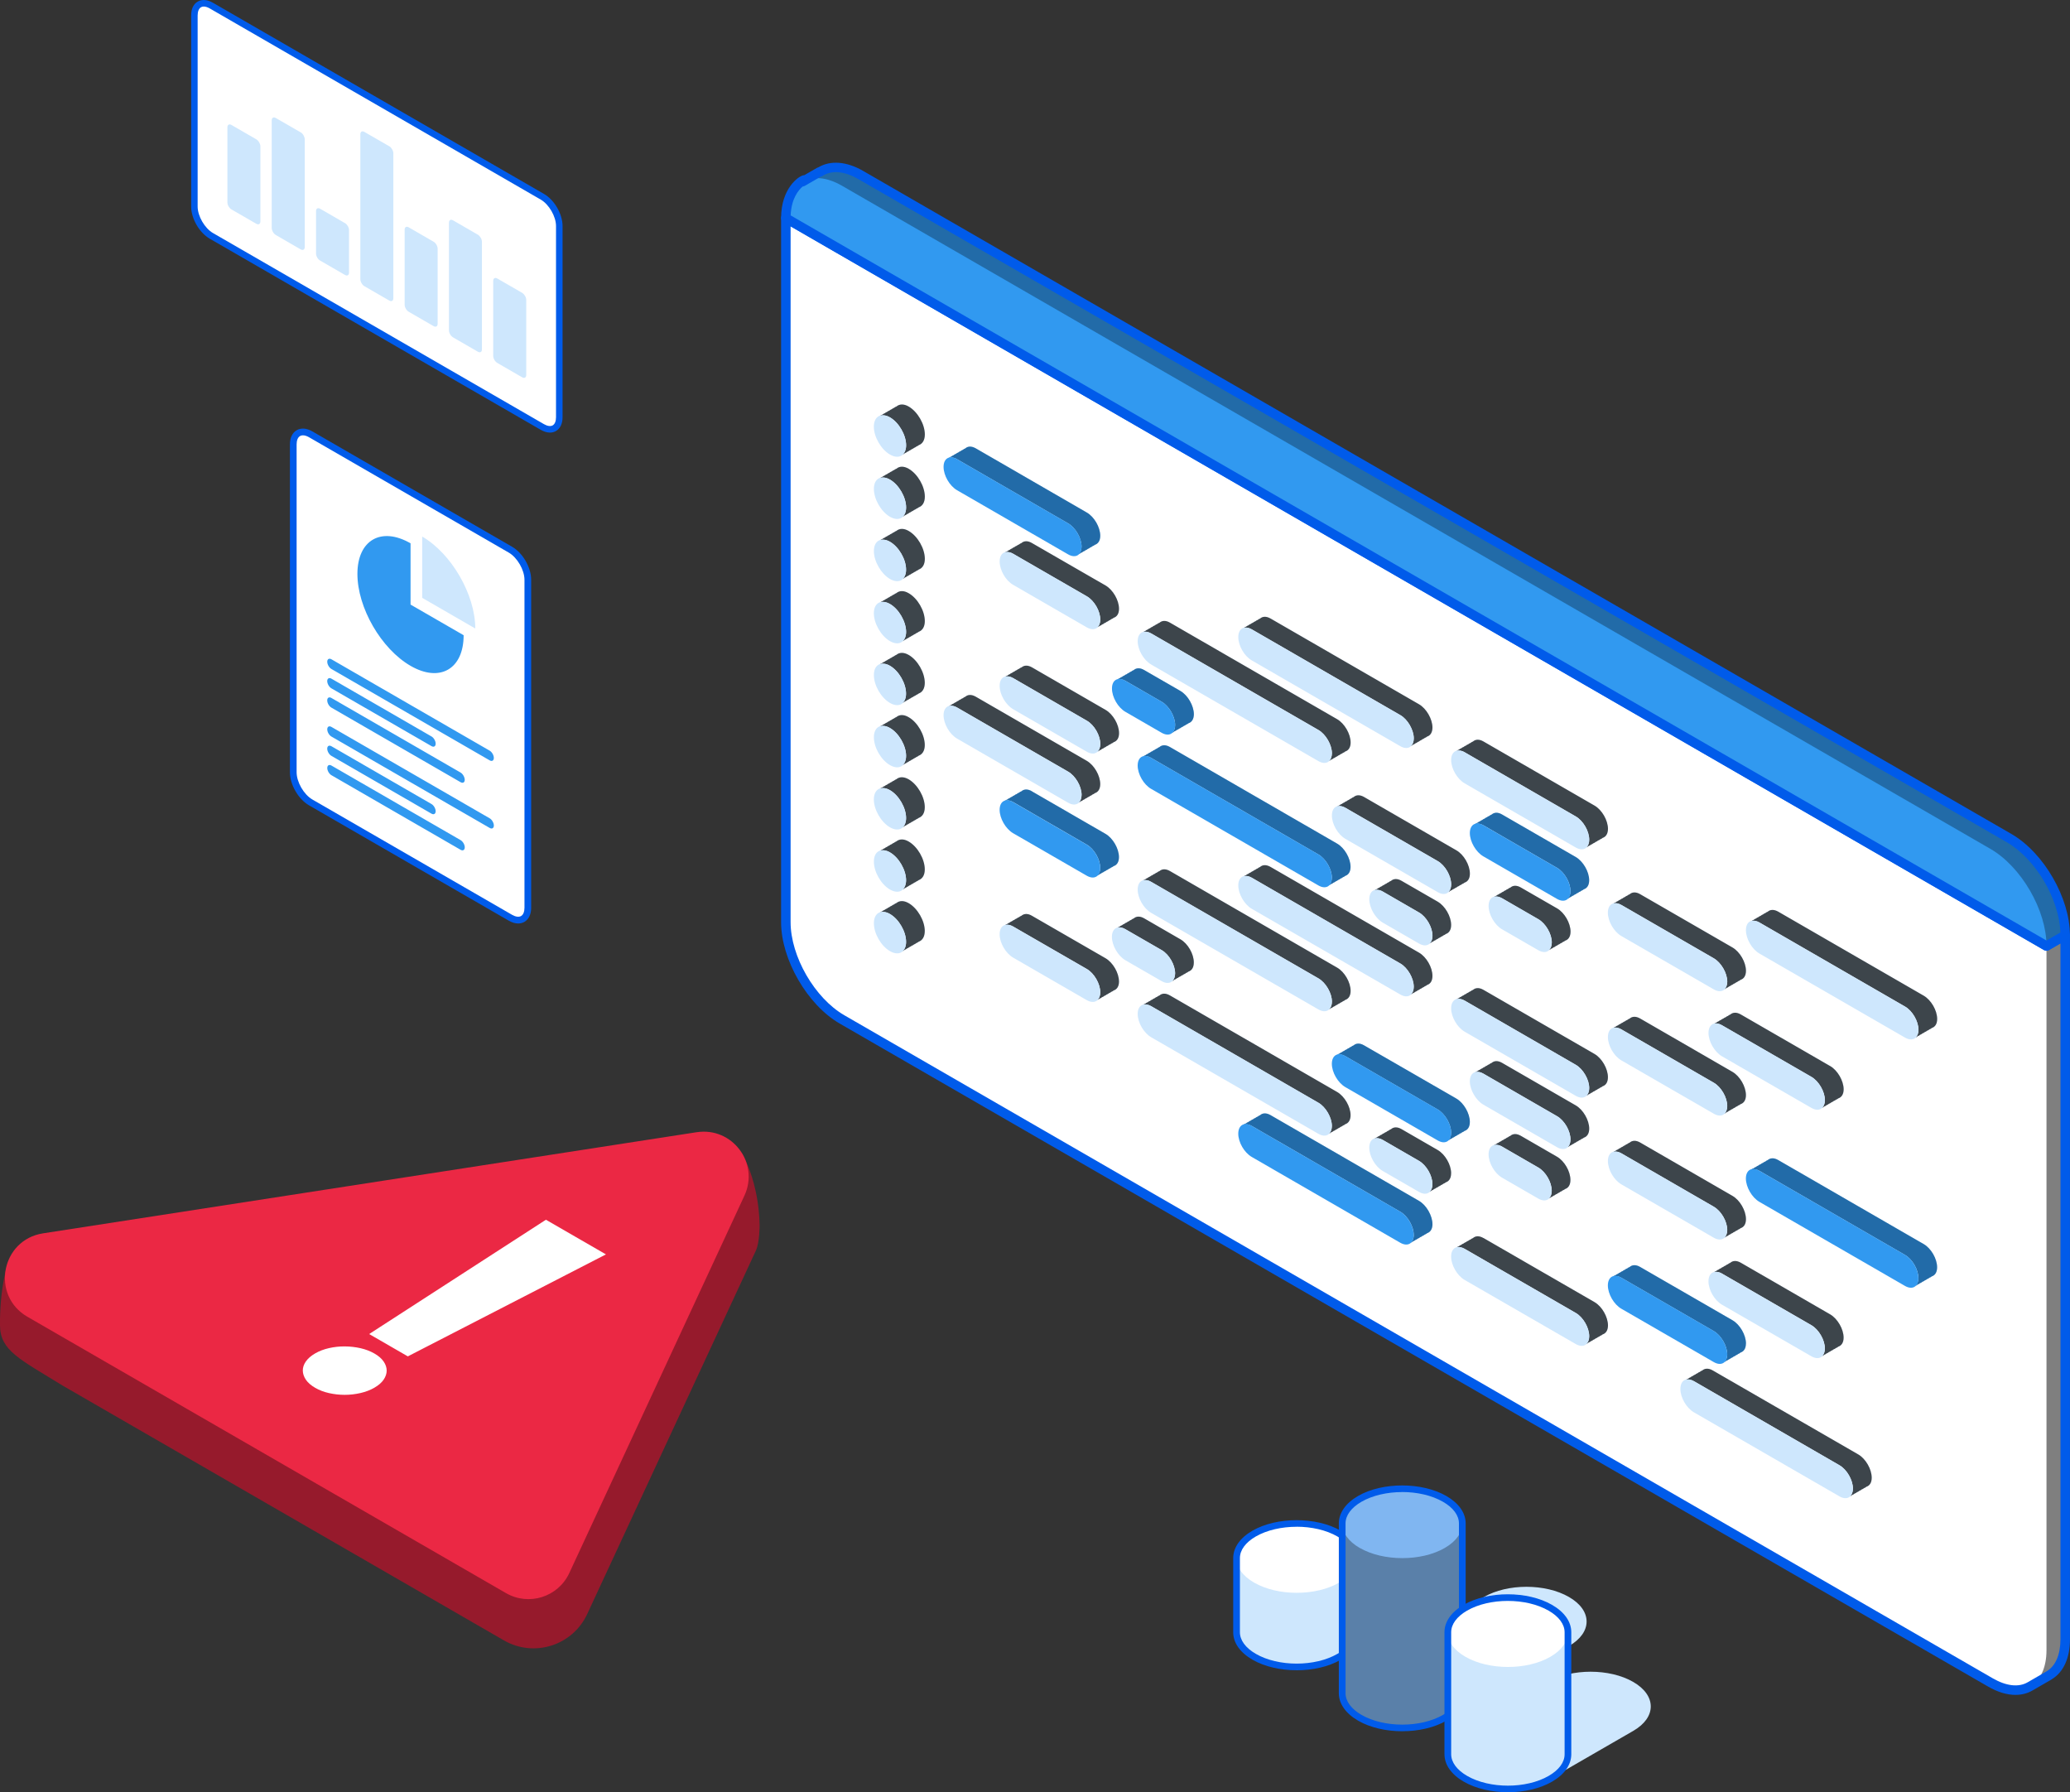 <?xml version="1.0" encoding="UTF-8"?> <svg xmlns="http://www.w3.org/2000/svg" viewBox="0 0 841.85 728.8"><rect x="0" y="0" width="841.85" height="728.8" fill="#333333" stroke="none"/><defs><style>.b{opacity:.5;}.b,.c,.d{mix-blend-mode:overlay;}.c{opacity:.7;}.d{opacity:.3;}.e{fill:#005bea;}.f{fill:#eb2844;}.g{fill:#fff;}.h{fill:#80b6f1;}.i{fill:#3199f0;}.j{fill:#cee7fd;}.k{fill:#961a2c;}.l{isolation:isolate;}</style></defs><g class="l"><g id="a"><g><g><path class="g" d="M220.58,80.01c3.8,2.19,6.89,7.53,6.88,11.92v77.73c0,4.39-3.08,6.17-6.89,3.97L85.95,95.91c-3.8-2.2-6.89-7.54-6.89-11.93V6.24c0-4.39,3.08-6.17,6.89-3.97L220.58,80.01Z"></path><path class="e" d="M223.66,175.91c-1.18,0-2.45-.38-3.75-1.13L85.29,97.06c-4.24-2.45-7.55-8.2-7.55-13.08V6.24c0-2.62,.95-4.61,2.68-5.6,1.73-1,3.93-.83,6.2,.49L221.24,78.86h0c4.24,2.44,7.55,8.18,7.55,13.07v77.73c0,2.62-.95,4.61-2.68,5.61-.74,.43-1.57,.64-2.45,.64ZM82.87,2.66c-.43,0-.81,.09-1.13,.28-.86,.5-1.35,1.7-1.36,3.31V83.98c0,3.89,2.86,8.83,6.23,10.78l134.62,77.72c1.39,.81,2.69,.99,3.55,.49,.86-.5,1.35-1.7,1.35-3.31V91.93c0-3.9-2.85-8.83-6.22-10.77h0L85.29,3.42c-.88-.5-1.71-.76-2.42-.76Z"></path></g><path class="j" d="M104.26,56.66l-10.12-5.84c-.92-.53-1.65-.1-1.66,.95v30.52h0c0,1.06,.74,2.34,1.65,2.87l10.12,5.84c.91,.52,1.65,.1,1.65-.96h0v-30.52c0-1.05-.74-2.33-1.66-2.86Zm18.02-2.84l-10.12-5.84c-.91-.53-1.65-.1-1.65,.95v43.77h0c0,1.05,.74,2.33,1.66,2.86l10.11,5.85c.92,.53,1.66,.1,1.66-.95h0V56.67c0-1.05-.75-2.34-1.65-2.86Zm18.02,36.91l-10.12-5.85c-.92-.52-1.65-.09-1.65,.96v17.27h0c0,1.05,.75,2.34,1.66,2.85l10.11,5.84c.91,.53,1.65,.11,1.65-.95h0v-17.27c0-1.06-.74-2.33-1.65-2.86Zm18.02-31.25l-10.12-5.84c-.91-.53-1.65-.1-1.65,.95v58.93h0c0,1.06,.74,2.34,1.65,2.86l10.12,5.84c.91,.53,1.65,.1,1.65-.95h0V62.33c0-1.05-.74-2.33-1.65-2.86Zm18.02,38.81l-10.12-5.85c-.91-.52-1.66-.1-1.65,.95v30.52h0c0,1.06,.74,2.34,1.65,2.86l10.12,5.85c.91,.52,1.65,.09,1.65-.96h0v-30.51c0-1.06-.74-2.34-1.65-2.86Zm36.03,20.8l-10.12-5.84c-.92-.52-1.66-.09-1.66,.95v30.52h0c0,1.06,.75,2.34,1.66,2.86l10.12,5.85c.91,.53,1.65,.1,1.65-.95h0v-30.52c0-1.06-.75-2.33-1.66-2.87Zm-18.01-23.65l-10.12-5.85c-.91-.53-1.65-.09-1.65,.96v43.76h0c0,1.07,.74,2.34,1.65,2.87l10.11,5.84c.92,.53,1.66,.1,1.65-.95h0v-43.77c0-1.05-.74-2.33-1.65-2.86Z"></path></g><g><path class="k" d="M308.93,498.33s0-.08,0-.12c-.32-17.9-7.22-29.34-7.22-29.34l-19.62,7.91-.61,7.04L23.38,523.74l-20.07-10.63S-.18,523.32,0,539.07c.12,10.19,8.09,13.65,25.4,24.33l179.55,103.66c12.24,7.07,27.91,2.11,33.86-10.71l68.58-147.76c1.59-3.43,1.53-10.26,1.53-10.26Z"></path><g><path class="f" d="M283.35,460.4L17.51,501.53c-17.07,2.64-21.31,25.29-6.35,33.93l194.61,112.36c9.31,5.38,21.22,1.61,25.75-8.14l71.23-153.48c6.15-13.26-4.95-28.02-19.4-25.79Z"></path><path class="g" d="M165.86,551.56l-15.73-9.08,71.89-46.48,24.41,14.09-80.57,41.47Zm-13.54,12.71c-1.69,.98-3.6,1.71-5.72,2.2-2.11,.48-4.25,.73-6.41,.73-2.17,0-4.3-.24-6.4-.71-2.09-.47-3.96-1.19-5.6-2.14-1.69-.98-2.95-2.07-3.78-3.28-.82-1.21-1.24-2.45-1.26-3.71-.02-1.26,.39-2.5,1.23-3.72,.85-1.22,2.12-2.32,3.81-3.3,1.64-.95,3.51-1.66,5.61-2.14,2.09-.47,4.23-.71,6.42-.69,2.19,.01,4.33,.26,6.42,.73,2.09,.48,3.98,1.2,5.67,2.18,1.65,.95,2.88,2.03,3.71,3.23,.83,1.21,1.23,2.44,1.24,3.69,0,1.25-.42,2.48-1.23,3.68-.83,1.21-2.06,2.29-3.71,3.24Z"></path></g></g><path class="j" d="M502.89,663.75c0-3.62,2.38-7.23,7.15-9.98l16.09-9.29,.04,.07c.26-.16,.44-.35,.71-.5,9.53-5.5,25-5.5,34.55,.02,4.76,2.74,7.16,6.35,7.16,9.96,0,3.61-2.37,7.22-7.15,9.97l-16.62,9.6v-.02c-.09,.05-.14,.1-.22,.15-9.53,5.51-24.99,5.52-34.55,0-4.76-2.75-7.15-6.35-7.16-9.96Zm50.12,34.76c9.55,5.52,25.01,5.52,34.55,0,.07-.05,.13-.1,.21-.14h.01l50.32-29.03c4.78-2.75,7.16-6.36,7.15-9.97,0-3.61-2.39-7.22-7.16-9.96-9.55-5.53-25.02-5.53-34.55-.02-.28,.16-.46,.34-.71,.5l-.04-.07-49.78,28.74c-4.78,2.76-7.15,6.37-7.15,9.98,0,3.61,2.39,7.21,7.16,9.96Zm42.95,24.8c9.55,5.52,25.02,5.52,34.55,.01,.08-.05,.13-.11,.21-.15v.02l33.48-19.32c4.78-2.75,7.16-6.36,7.15-9.97,0-3.61-2.4-7.23-7.16-9.97-9.55-5.51-25.02-5.52-34.55-.02-.28,.16-.46,.34-.71,.51l-.04-.07-32.94,19.01c-4.76,2.76-7.15,6.38-7.15,9.99,0,3.6,2.4,7.21,7.16,9.95Z"></path><g><g><path class="g" d="M502.89,633.6c0-3.62,2.37-7.23,7.15-9.99,9.53-5.49,25-5.5,34.55,.02,4.77,2.74,7.15,6.35,7.15,9.96h0v30.15h0c0,3.62-2.37,7.23-7.15,9.98-9.53,5.51-25,5.51-34.55,0-4.77-2.76-7.16-6.38-7.16-9.99v-30.12Z"></path><path class="j" d="M510.05,643.56c9.55,5.52,25.02,5.53,34.55,.02,4.78-2.75,7.15-6.37,7.14-9.98h0v30.15h0c0,3.62-2.37,7.23-7.15,9.98-9.53,5.51-25,5.51-34.55,0-4.77-2.76-7.16-6.38-7.16-9.99v-30.12c0,3.6,2.39,7.21,7.16,9.95Z"></path><path class="e" d="M527.34,679.2c-6.51,0-13.01-1.43-17.97-4.29-5.06-2.93-7.85-6.9-7.84-11.18v-30.12c0-4.29,2.77-8.25,7.83-11.17,9.91-5.71,26.02-5.7,35.92,.02,4.99,2.87,7.76,6.77,7.83,10.99,0,.05,0,.1,0,.16v30.15c0,4.29-2.78,8.25-7.83,11.16-4.94,2.86-11.44,4.29-17.94,4.29Zm-.05-58.35c-6,0-12,1.32-16.57,3.95-4.17,2.41-6.47,5.54-6.46,8.8h0v30.12c0,3.26,2.29,6.39,6.48,8.81,9.15,5.29,24.04,5.29,33.18,0,4.17-2.4,6.47-5.53,6.47-8.8v-30s0-.1,0-.15c0-3.26-2.3-6.38-6.47-8.78-4.58-2.65-10.6-3.97-16.62-3.97Z"></path></g><g><path class="h" d="M545.85,619.5c0-3.61,2.38-7.23,7.15-9.99,9.53-5.49,25.01-5.49,34.55,.03,4.77,2.74,7.16,6.36,7.16,9.97h0v69.05h0c.01,3.62-2.37,7.23-7.15,9.98-9.53,5.51-25,5.51-34.55,0-4.78-2.77-7.16-6.38-7.16-9.99v-69.03Z"></path><path class="d" d="M553.01,629.46c9.55,5.52,25.02,5.52,34.55,.02,4.78-2.75,7.16-6.37,7.15-9.97h0v69.05h0c.01,3.62-2.37,7.23-7.15,9.98-9.53,5.51-25,5.51-34.55,0-4.78-2.77-7.16-6.38-7.16-9.99v-69.03c0,3.61,2.39,7.22,7.16,9.96Z"></path><path class="e" d="M570.3,704c-6.51,0-13.02-1.43-17.97-4.3-5.06-2.93-7.84-6.9-7.84-11.17v-69.03c0-4.28,2.77-8.25,7.83-11.18,9.91-5.71,26.02-5.7,35.92,.03,5,2.88,7.78,6.79,7.84,11.02,0,.04,0,.08,0,.12v69.05s0,.08,0,.12c-.04,4.24-2.81,8.16-7.83,11.04-4.94,2.86-11.44,4.29-17.94,4.29Zm-.06-97.26c-6,0-11.99,1.32-16.56,3.95-4.17,2.42-6.47,5.55-6.46,8.81h0v69.03c0,3.26,2.3,6.39,6.48,8.81,9.15,5.29,24.04,5.3,33.18,0,4.18-2.41,6.47-5.52,6.46-8.78,0-.04,0-.08,0-.12v-68.83s0-.08,0-.12c0-3.27-2.3-6.39-6.47-8.79-4.58-2.65-10.61-3.98-16.63-3.98Z"></path></g><g><path class="g" d="M588.8,663.76c0-3.62,2.38-7.23,7.15-9.99,9.53-5.5,25-5.49,34.55,.02,4.76,2.75,7.16,6.36,7.16,9.97h0v49.59h0c0,3.62-2.37,7.23-7.15,9.98-9.53,5.51-25,5.51-34.55,0-4.78-2.76-7.16-6.38-7.16-9.99v-49.58Z"></path><path class="j" d="M595.96,673.71c9.55,5.53,25.02,5.53,34.55,.02,4.78-2.75,7.16-6.36,7.15-9.97h0v49.59h0c0,3.62-2.37,7.23-7.15,9.98-9.53,5.51-25,5.51-34.55,0-4.78-2.76-7.16-6.38-7.16-9.99v-49.58c0,3.6,2.39,7.21,7.15,9.95Z"></path><path class="e" d="M613.26,728.8c-6.51,0-13.02-1.43-17.97-4.3-5.06-2.92-7.84-6.89-7.84-11.17v-49.57c-.01-4.28,2.77-8.25,7.82-11.18,9.9-5.71,26.01-5.7,35.92,.02,5.05,2.91,7.84,6.87,7.84,11.14h0v49.61c0,4.29-2.78,8.25-7.83,11.16-4.94,2.86-11.44,4.29-17.94,4.29Zm-.06-77.8c-6,0-12,1.32-16.56,3.95-4.17,2.42-6.47,5.55-6.46,8.81h0v49.58c0,3.26,2.31,6.39,6.48,8.81,9.16,5.3,24.04,5.3,33.18,0,4.17-2.41,6.47-5.52,6.47-8.78v-49.61c0-3.26-2.3-6.38-6.48-8.79-4.59-2.65-10.61-3.97-16.63-3.97Z"></path></g></g><g><g><path class="g" d="M214.67,369.1c0,4.52-3.18,6.35-7.1,4.09l-81.2-46.88c-3.93-2.27-7.09-7.77-7.09-12.28V180.71c0-4.51,3.18-6.35,7.09-4.09l81.2,46.89c3.93,2.26,7.1,7.75,7.09,12.27v133.31Z"></path><path class="e" d="M210.74,375.53c-1.21,0-2.52-.39-3.86-1.16l-81.2-46.88c-4.36-2.52-7.78-8.43-7.77-13.47V180.71c0-2.69,.98-4.74,2.76-5.77,1.78-1.03,4.05-.85,6.38,.5l81.2,46.89c4.37,2.51,7.78,8.42,7.77,13.46v133.31h.01c0,2.69-.98,4.74-2.76,5.77-.76,.44-1.62,.66-2.53,.66ZM123.2,177.02c-.44,0-.83,.09-1.17,.29-.89,.51-1.4,1.75-1.4,3.4v133.31c0,4.01,2.94,9.09,6.42,11.1l81.2,46.88c1.44,.83,2.77,1.01,3.66,.5,.89-.51,1.39-1.75,1.39-3.41V235.78c0-4.01-2.93-9.08-6.42-11.09l-81.2-46.89c-.9-.52-1.75-.78-2.49-.78Z"></path></g><path class="i" d="M200.85,335.69c0,1.08-.77,1.53-1.71,.98l-64.34-37.15c-.94-.54-1.71-1.86-1.71-2.95h0c0-1.08,.77-1.52,1.71-.97l64.34,37.15c.94,.54,1.7,1.86,1.71,2.94h0Zm-11.84,8.88c0,1.09-.76,1.53-1.7,.99l-52.51-30.32c-.94-.54-1.71-1.86-1.7-2.95h0c0-1.08,.76-1.52,1.7-.98l52.52,30.32c.94,.54,1.7,1.87,1.7,2.94h0Zm-11.83-14.68c0-1.08-.76-2.4-1.7-2.94l-40.69-23.5c-.94-.54-1.7-.1-1.71,.98h0c0,1.08,.77,2.41,1.71,2.94l40.69,23.5c.93,.53,1.7,.1,1.7-.99h0Zm23.66-21.68c0,1.08-.76,1.52-1.7,.98l-64.35-37.15c-.94-.55-1.7-1.86-1.7-2.95h0c0-1.09,.76-1.53,1.71-.99l64.34,37.15c.94,.55,1.7,1.87,1.7,2.95h0Zm-11.83,8.88c0,1.09-.76,1.53-1.7,.98l-52.53-30.32c-.94-.54-1.7-1.86-1.7-2.95h0c0-1.08,.76-1.53,1.7-.98l52.51,30.32c.94,.54,1.7,1.86,1.71,2.94h0Zm-11.83-14.68c0-1.09-.76-2.41-1.7-2.94l-40.69-23.5c-.94-.54-1.7-.09-1.71,.98h0c.01,1.1,.76,2.41,1.71,2.96l40.69,23.49c.94,.55,1.7,.11,1.7-.98h0Zm-10.22-81.48c-11.93-6.87-21.59-1.31-21.6,12.44,0,13.76,9.67,30.49,21.61,37.39,11.92,6.89,21.59,1.31,21.59-12.45l-21.59-12.46v-24.92Z"></path><path class="j" d="M171.7,218.21v24.9l21.59,12.47c0-13.76-9.67-30.49-21.59-37.38Z"></path></g><g><path class="g" d="M839.9,380.3l-7.6,4.39L319.6,88.69V375.01c0,14.54,10.23,32.24,22.83,39.52l467.04,269.62c6.31,3.65,12.03,4,16.16,1.61l7.57-4.37s.02-.01,.02-.01l.1-.05v-.02c4.07-2.4,6.58-7.48,6.59-14.68V380.3Zm-13.62,304.99c3.71-2.54,6-7.44,6-14.29,0,6.86-2.28,11.75-6,14.29Z"></path><path class="b" d="M825.62,685.76l7.58-4.38s.02-.01,.02-.01l.1-.05v-.02c4.07-2.4,6.58-7.48,6.59-14.68V380.3l-7.62,4.39v286.31c0,7.28-2.54,12.38-6.68,14.76Z"></path><path class="e" d="M819.69,689.22c-3.47,0-7.28-1.14-11.19-3.41L341.46,416.2c-13.12-7.58-23.8-26.06-23.8-41.19V88.69c0-.69,.37-1.33,.97-1.67,.6-.34,1.33-.34,1.93,0l511.74,295.44,6.64-3.84c.6-.34,1.33-.34,1.93,0,.6,.34,.97,.98,.97,1.67v286.31c0,7.56-2.6,13.31-7.31,16.21-.08,.07-.17,.13-.26,.18h0c-.06,.04-.12,.07-.19,.11l-7.48,4.32c-2.07,1.2-4.4,1.79-6.9,1.79ZM321.53,92.04V375.01c0,13.9,9.81,30.88,21.86,37.84l467.04,269.62c5.49,3.18,10.54,3.75,14.22,1.61l7.5-4.33c.06-.04,.12-.08,.18-.12,3.63-2.14,5.63-6.76,5.64-13.02V383.64l-4.72,2.72c-.6,.34-1.33,.34-1.93,0L321.53,92.04Z"></path><path class="i" d="M817.07,340.8L350.05,71.16c-6.59-3.81-12.5-3.94-16.67-1.19l-.05-.09-7.04,4.05c4.14-2.37-6.69,.23-6.69,14.76L832.3,384.69l7.6-4.39c.01-14.54-10.21-32.22-22.83-39.5Z"></path><path class="d" d="M342.44,75.54l467.03,269.64c12.61,7.29,22.83,24.97,22.83,39.51l7.6-4.39c.01-14.54-10.21-32.22-22.83-39.5L350.05,71.16c-6.59-3.81-12.5-3.94-16.67-1.19l-.05-.09-7.04,4.05h0c4.14-2.37,9.86-2.02,16.15,1.61Z"></path><path class="e" d="M832.3,386.62c-.33,0-.67-.09-.97-.26L318.63,90.36c-.6-.34-.97-.98-.97-1.67,0-12.05,7.09-17.08,9.1-17.43,.12-.02,.23-.03,.34-.03l5.26-3.02c.17-.1,.35-.17,.54-.21,4.91-2.88,11.46-2.35,18.11,1.49l467.02,269.64h0c13.14,7.58,23.81,26.05,23.79,41.17,0,.69-.37,1.33-.96,1.67l-7.6,4.39c-.3,.17-.63,.26-.97,.26ZM321.55,87.59l510.75,294.87,5.65-3.27c-.48-13.68-10.09-29.94-21.84-36.72h0L349.08,72.83c-5.68-3.29-10.88-3.73-14.64-1.25-.22,.14-.46,.24-.7,.29l-6.34,3.65c-.05,.03-.1,.06-.15,.08-.26,.15-.54,.23-.83,.25-1.67,1.42-4.59,4.87-4.87,11.74ZM839.9,380.3h0Z"></path><path class="i" d="M419.65,321.78l29.95,17.3c3.02,1.75,5.46,5.99,5.47,9.46,0,2.03-.87,3.26-2.18,3.66-.27,.25-.58,.44-.94,.55-.29,.24-.6,.43-.96,.54-.27,.26-.58,.44-.94,.55-.29,.25-.6,.44-.94,.55-.29,.24-.6,.43-.96,.54-.28,.26-.59,.43-.95,.55-.29,.25-.6,.44-.96,.55h0c.72-.66,1.23-1.65,1.22-3.12,0-3.47-2.44-7.72-5.48-9.46l-29.95-17.31c-1.27-.73-2.37-.8-3.3-.5h0c.27-.25,.58-.43,.94-.55,.27-.26,.58-.43,.96-.55,.28-.26,.58-.43,.95-.55,.27-.25,.58-.43,.94-.55,.29-.26,.58-.43,.96-.55,.27-.26,.58-.43,.94-.55,.28-.25,.59-.43,.96-.55,.99-.91,2.51-1.06,4.26-.05Zm48.51-13.6l68.01,39.26c3.02,1.73,5.49,5.98,5.49,9.46-.02,1.47-.52,2.47-1.24,3.12h0c.36-.12,.67-.31,.96-.55,.36-.12,.67-.29,.95-.55,.36-.12,.67-.29,.96-.55,.36-.12,.67-.31,.95-.55,.36-.12,.67-.3,.94-.55,.36-.12,.67-.29,.96-.55,.36-.12,.67-.29,.94-.55,1.29-.41,2.18-1.63,2.18-3.67,0-3.48-2.45-7.74-5.49-9.47l-67.99-39.28c-1.77-1.01-3.26-.86-4.27,.06-.34,.12-.67,.29-.94,.55-.36,.12-.67,.3-.95,.55-.36,.12-.68,.3-.96,.55-.36,.12-.67,.29-.94,.55-.38,.12-.67,.3-.96,.55-.36,.12-.67,.3-.94,.55-.36,.12-.67,.29-.96,.55h0c.93-.29,2.06-.23,3.32,.51Zm135.11,27.4l29.95,17.3c3.03,1.75,5.48,5.99,5.48,9.48,0,1.46-.5,2.45-1.22,3.11,.36-.11,.67-.29,.95-.55,.36-.11,.66-.29,.94-.55,.36-.11,.67-.29,.96-.55,.36-.11,.67-.29,.94-.55,.36-.11,.67-.29,.95-.55,.38-.11,.69-.29,.96-.55,.36-.11,.67-.29,.94-.55,1.29-.41,2.18-1.63,2.18-3.66,0-3.49-2.45-7.72-5.48-9.48l-29.95-17.28c-1.75-1.03-3.24-.86-4.26,.04-.36,.12-.67,.3-.95,.56-.36,.12-.67,.29-.96,.53-.36,.13-.67,.31-.94,.56-.36,.12-.67,.3-.96,.56-.36,.12-.65,.29-.95,.55-.36,.12-.67,.29-.94,.54-.36,.11-.67,.3-.96,.56h0c.93-.31,2.04-.24,3.32,.48Zm-56.13,93.9l37.56,21.67c3.02,1.76,5.47,5.99,5.47,9.47,0,1.45-.5,2.45-1.22,3.11,.36-.11,.67-.29,.94-.55,.38-.11,.67-.29,.96-.54,.36-.12,.67-.29,.95-.55,.36-.12,.67-.29,.96-.55,.34-.12,.67-.3,.94-.56,.36-.11,.67-.28,.95-.54,.36-.12,.67-.29,.96-.55,1.29-.41,2.18-1.63,2.16-3.67,0-3.48-2.46-7.71-5.46-9.48l-37.57-21.66c-1.77-1.03-3.26-.87-4.26,.03-.38,.12-.67,.3-.96,.55-.36,.12-.67,.3-.94,.55-.36,.12-.67,.29-.95,.55-.38,.12-.69,.3-.96,.55-.36,.12-.67,.3-.94,.55-.36,.12-.67,.29-.96,.55-.36,.12-.67,.29-.94,.55,.93-.29,2.04-.23,3.31,.51Zm-89.43-152.63l14.73,8.5c3.02,1.75,5.48,5.99,5.48,9.48,0,1.46-.5,2.46-1.24,3.12,0-.01,.02,0,.02,0,.36-.12,.67-.3,.94-.56,.36-.12,.67-.29,.96-.55,.34-.12,.65-.29,.95-.54,.36-.12,.67-.3,.95-.55,.36-.13,.67-.3,.96-.56,.36-.12,.67-.29,.94-.54,.36-.13,.67-.3,.96-.55,1.29-.42,2.16-1.64,2.18-3.66-.02-3.48-2.45-7.72-5.49-9.48l-14.73-8.5c-1.77-1.02-3.26-.87-4.26,.04-.38,.11-.67,.3-.96,.55-.36,.12-.67,.3-.95,.55-.36,.12-.67,.29-.94,.56-.38,.1-.69,.29-.96,.54-.36,.12-.67,.3-.94,.55-.36,.12-.67,.29-.96,.55-.36,.11-.67,.29-.95,.54,.93-.3,2.04-.23,3.31,.51Zm-68.5-90.13l45.16,26.08c3.04,1.75,5.48,5.99,5.49,9.46,0,1.46-.52,2.45-1.22,3.11,.36-.11,.65-.28,.94-.54,.36-.12,.67-.29,.95-.55,.36-.11,.67-.29,.96-.54,.36-.12,.67-.3,.94-.55,.36-.12,.67-.29,.96-.56,.36-.11,.65-.29,.94-.55,.36-.11,.67-.3,.95-.54,1.3-.43,2.18-1.63,2.18-3.66,0-3.48-2.45-7.73-5.48-9.47l-45.16-26.1c-1.78-1.01-3.28-.86-4.27,.05-.36,.12-.67,.29-.94,.55-.36,.12-.67,.29-.96,.55-.36,.12-.67,.29-.94,.55-.36,.12-.67,.29-.96,.55-.36,.12-.67,.29-.94,.55-.36,.12-.67,.29-.96,.55-.36,.12-.67,.29-.94,.54,.93-.29,2.04-.22,3.32,.51Zm320.86,359.62c0-3.47-2.45-7.73-5.48-9.47l-37.58-21.69c-1.75-1.01-3.26-.86-4.26,.05-.36,.11-.67,.29-.96,.55-.36,.11-.67,.28-.95,.55-.35,.11-.66,.29-.94,.55-.35,.11-.67,.29-.96,.55-.36,.11-.67,.28-.94,.55-.36,.11-.67,.29-.97,.55-.36,.11-.65,.29-.94,.55,.93-.3,2.04-.23,3.31,.5l37.58,21.69c3,1.75,5.46,5.99,5.48,9.47,0,1.47-.51,2.46-1.24,3.11h0c.36-.1,.67-.29,.94-.55,.36-.1,.69-.29,.97-.54,.35-.12,.66-.3,.96-.56,.35-.1,.67-.29,.94-.55,.36-.1,.67-.29,.96-.54,.34-.11,.65-.3,.94-.55,.35-.11,.67-.3,.94-.56,1.29-.41,2.18-1.61,2.18-3.66Zm5.49-70.22l59.18,34.17c3.03,1.75,5.46,5.98,5.46,9.45,0,1.47-.5,2.47-1.22,3.14h0c.36-.12,.67-.3,.95-.55,.36-.12,.66-.31,.96-.55,.36-.12,.67-.3,.94-.56,.36-.11,.67-.28,.96-.54,.35-.12,.66-.31,.94-.55,.36-.12,.67-.3,.96-.56,.35-.11,.67-.29,.94-.54,1.29-.41,2.17-1.63,2.17-3.68,.01-3.47-2.44-7.71-5.45-9.45l-59.19-34.18c-1.76-1.02-3.27-.86-4.28,.05-.35,.11-.66,.29-.94,.56-.38,.11-.66,.29-.96,.54-.36,.11-.67,.29-.94,.55-.36,.11-.67,.28-.96,.55-.36,.12-.66,.3-.94,.55-.36,.11-.66,.3-.96,.55-.36,.11-.67,.28-.95,.55,.95-.3,2.04-.23,3.34,.51Zm-203.12-22.61c-.36,.12-.67,.29-.95,.55-.36,.12-.67,.29-.96,.55-.36,.12-.67,.29-.94,.55-.36,.11-.67,.29-.96,.55-.36,.12-.67,.29-.94,.55-.36,.12-.67,.29-.96,.55-.34,.11-.67,.29-.95,.55h0c.93-.29,2.04-.24,3.32,.5l60.4,34.88c3.02,1.73,5.46,5.99,5.46,9.46,.02,1.47-.5,2.45-1.22,3.12h0c.36-.12,.69-.29,.96-.56,.36-.11,.67-.29,.94-.54,.36-.12,.67-.29,.96-.55,.36-.12,.67-.29,.95-.56,.36-.11,.67-.29,.96-.54,.36-.12,.65-.29,.94-.55,.36-.12,.67-.29,.94-.55,1.29-.43,2.18-1.64,2.18-3.66-.02-3.49-2.46-7.74-5.47-9.48l-60.4-34.88c-1.77-1.01-3.26-.86-4.26,.05Z"></path><path class="d" d="M419.65,321.78l29.95,17.3c3.02,1.75,5.46,5.99,5.47,9.46,0,2.03-.87,3.26-2.18,3.66-.27,.25-.58,.44-.94,.55-.29,.24-.6,.43-.96,.54-.27,.26-.58,.44-.94,.55-.29,.25-.6,.44-.94,.55-.29,.24-.6,.43-.96,.54-.28,.26-.59,.43-.95,.55-.29,.25-.6,.44-.96,.55h0c.72-.66,1.23-1.65,1.22-3.12,0-3.47-2.44-7.72-5.48-9.46l-29.95-17.31c-1.27-.73-2.37-.8-3.3-.5h0c.27-.25,.58-.43,.94-.55,.27-.26,.58-.43,.96-.55,.28-.26,.58-.43,.95-.55,.27-.25,.58-.43,.94-.55,.29-.26,.58-.43,.96-.55,.27-.26,.58-.43,.94-.55,.28-.25,.59-.43,.96-.55,.99-.91,2.51-1.06,4.26-.05Zm48.51-13.6l68.01,39.26c3.02,1.73,5.49,5.98,5.49,9.46-.02,1.47-.52,2.47-1.24,3.12h0c.36-.12,.67-.31,.96-.55,.36-.12,.67-.29,.95-.55,.36-.12,.67-.29,.96-.55,.36-.12,.67-.31,.95-.55,.36-.12,.67-.3,.94-.55,.36-.12,.67-.29,.96-.55,.36-.12,.67-.29,.94-.55,1.29-.41,2.18-1.63,2.18-3.67,0-3.48-2.45-7.74-5.49-9.47l-67.99-39.28c-1.77-1.01-3.26-.86-4.27,.06-.34,.12-.67,.29-.94,.55-.36,.12-.67,.3-.95,.55-.36,.12-.68,.3-.96,.55-.36,.12-.67,.29-.94,.55-.38,.12-.67,.3-.96,.55-.36,.12-.67,.3-.94,.55-.36,.12-.67,.29-.96,.55h0c.93-.29,2.06-.23,3.32,.51Zm135.11,27.4l29.95,17.3c3.03,1.75,5.48,5.99,5.48,9.48,0,1.46-.5,2.45-1.22,3.11,.36-.11,.67-.29,.95-.55,.36-.11,.66-.29,.94-.55,.36-.11,.67-.29,.96-.55,.36-.11,.67-.29,.94-.55,.36-.11,.67-.29,.95-.55,.38-.11,.69-.29,.96-.55,.36-.11,.67-.29,.94-.55,1.29-.41,2.18-1.63,2.18-3.66,0-3.49-2.45-7.72-5.48-9.48l-29.95-17.28c-1.75-1.03-3.24-.86-4.26,.04-.36,.12-.67,.3-.95,.56-.36,.12-.67,.29-.96,.53-.36,.13-.67,.31-.94,.56-.36,.12-.67,.3-.96,.56-.36,.12-.65,.29-.95,.55-.36,.12-.67,.29-.94,.54-.36,.11-.67,.3-.96,.56h0c.93-.31,2.04-.24,3.32,.48Zm-56.13,93.9l37.56,21.67c3.02,1.76,5.47,5.99,5.47,9.47,0,1.45-.5,2.45-1.22,3.11,.36-.11,.67-.29,.94-.55,.38-.11,.67-.29,.96-.54,.36-.12,.67-.29,.95-.55,.36-.12,.67-.29,.96-.55,.34-.12,.67-.3,.94-.56,.36-.11,.67-.28,.95-.54,.36-.12,.67-.29,.96-.55,1.29-.41,2.18-1.63,2.16-3.67,0-3.48-2.46-7.71-5.46-9.48l-37.57-21.66c-1.77-1.03-3.26-.87-4.26,.03-.38,.12-.67,.3-.96,.55-.36,.12-.67,.3-.94,.55-.36,.12-.67,.29-.95,.55-.38,.12-.69,.3-.96,.55-.36,.12-.67,.3-.94,.55-.36,.12-.67,.29-.96,.55-.36,.12-.67,.29-.94,.55,.93-.29,2.04-.23,3.31,.51Zm-89.43-152.63l14.73,8.5c3.02,1.75,5.48,5.99,5.48,9.48,0,1.46-.5,2.46-1.24,3.12,0-.01,.02,0,.02,0,.36-.12,.67-.3,.94-.56,.36-.12,.67-.29,.96-.55,.34-.12,.65-.29,.95-.54,.36-.12,.67-.3,.95-.55,.36-.13,.67-.3,.96-.56,.36-.12,.67-.29,.94-.54,.36-.13,.67-.3,.96-.55,1.29-.42,2.16-1.64,2.18-3.66-.02-3.48-2.45-7.72-5.49-9.48l-14.73-8.5c-1.77-1.02-3.26-.87-4.26,.04-.38,.11-.67,.3-.96,.55-.36,.12-.67,.3-.95,.55-.36,.12-.67,.29-.94,.56-.38,.1-.69,.29-.96,.54-.36,.12-.67,.3-.94,.55-.36,.12-.67,.29-.96,.55-.36,.11-.67,.29-.95,.54,.93-.3,2.04-.23,3.31,.51Zm-68.5-90.13l45.16,26.08c3.04,1.75,5.48,5.99,5.49,9.46,0,1.46-.52,2.45-1.22,3.11,.36-.11,.65-.28,.94-.54,.36-.12,.67-.29,.95-.55,.36-.11,.67-.29,.96-.54,.36-.12,.67-.3,.94-.55,.36-.12,.67-.29,.96-.56,.36-.11,.65-.29,.94-.55,.36-.11,.67-.3,.95-.54,1.3-.43,2.18-1.63,2.18-3.66,0-3.48-2.45-7.73-5.48-9.47l-45.16-26.1c-1.78-1.01-3.28-.86-4.27,.05-.36,.12-.67,.29-.94,.55-.36,.12-.67,.29-.96,.55-.36,.12-.67,.29-.94,.55-.36,.12-.67,.29-.96,.55-.36,.12-.67,.29-.94,.55-.36,.12-.67,.29-.96,.55-.36,.12-.67,.29-.94,.54,.93-.29,2.04-.22,3.32,.51Zm320.86,359.62c0-3.47-2.45-7.73-5.48-9.47l-37.58-21.69c-1.75-1.01-3.26-.86-4.26,.05-.36,.11-.67,.29-.96,.55-.36,.11-.67,.28-.95,.55-.35,.11-.66,.29-.94,.55-.35,.11-.67,.29-.96,.55-.36,.11-.67,.28-.94,.55-.36,.11-.67,.29-.97,.55-.36,.11-.65,.29-.94,.55,.93-.3,2.04-.23,3.31,.5l37.58,21.69c3,1.75,5.46,5.99,5.48,9.47,0,1.47-.51,2.46-1.24,3.11h0c.36-.1,.67-.29,.94-.55,.36-.1,.69-.29,.97-.54,.35-.12,.66-.3,.96-.56,.35-.1,.67-.29,.94-.55,.36-.1,.67-.29,.96-.54,.34-.11,.65-.3,.94-.55,.35-.11,.67-.3,.94-.56,1.29-.41,2.18-1.61,2.18-3.66Zm5.49-70.22l59.18,34.17c3.03,1.75,5.46,5.98,5.46,9.45,0,1.47-.5,2.47-1.22,3.14h0c.36-.12,.67-.3,.95-.55,.36-.12,.66-.31,.96-.55,.36-.12,.67-.3,.94-.56,.36-.11,.67-.28,.96-.54,.35-.12,.66-.31,.94-.55,.36-.12,.67-.3,.96-.56,.35-.11,.67-.29,.94-.54,1.29-.41,2.17-1.63,2.17-3.68,.01-3.47-2.44-7.71-5.45-9.45l-59.19-34.18c-1.76-1.02-3.27-.86-4.28,.05-.35,.11-.66,.29-.94,.56-.38,.11-.66,.29-.96,.54-.36,.11-.67,.29-.94,.55-.36,.11-.67,.28-.96,.55-.36,.12-.66,.3-.94,.55-.36,.11-.66,.3-.96,.55-.36,.11-.67,.28-.95,.55,.95-.3,2.04-.23,3.34,.51Zm-203.12-22.61c-.36,.12-.67,.29-.95,.55-.36,.12-.67,.29-.96,.55-.36,.12-.67,.29-.94,.55-.36,.11-.67,.29-.96,.55-.36,.12-.67,.29-.94,.55-.36,.12-.67,.29-.96,.55-.34,.11-.67,.29-.95,.55h0c.93-.29,2.04-.24,3.32,.5l60.4,34.88c3.02,1.73,5.46,5.99,5.46,9.46,.02,1.47-.5,2.45-1.22,3.12h0c.36-.12,.69-.29,.96-.56,.36-.11,.67-.29,.94-.54,.36-.12,.67-.29,.96-.55,.36-.12,.67-.29,.95-.56,.36-.11,.67-.29,.96-.54,.36-.12,.65-.29,.94-.55,.36-.12,.67-.29,.94-.55,1.29-.43,2.18-1.64,2.18-3.66-.02-3.49-2.46-7.74-5.47-9.48l-60.4-34.88c-1.77-1.01-3.26-.86-4.26,.05Z"></path><path class="i" d="M439.86,222.26c0,3.48-2.46,4.91-5.47,3.17l-45.16-26.08c-3.04-1.76-5.49-6-5.49-9.51h0c0-3.46,2.46-4.88,5.48-3.13l45.16,26.08c3.04,1.75,5.48,5.99,5.49,9.46h0Zm198.84,140.1c0,3.49-2.45,4.91-5.48,3.17l-29.95-17.29c-3.04-1.76-5.5-6.01-5.5-9.49h0c.02-3.47,2.47-4.89,5.5-3.16l29.95,17.3c3.03,1.75,5.48,5.99,5.48,9.48h0Zm-160.79-67.55c-.02,3.48-2.45,4.91-5.48,3.17l-14.73-8.51c-3.04-1.75-5.49-6.01-5.47-9.49h0c-.02-3.48,2.44-4.89,5.47-3.14l14.73,8.5c3.02,1.75,5.48,5.99,5.48,9.48h0Zm63.75,62.09c-.02,3.49-2.47,4.9-5.48,3.16l-68.01-39.26c-3.06-1.75-5.49-6-5.49-9.5h0c0-3.47,2.45-4.9,5.48-3.13l68.01,39.26c3.02,1.73,5.49,5.98,5.49,9.46h0Zm238.53,162.83c0,3.51-2.44,4.92-5.46,3.18l-59.2-34.18c-3.03-1.76-5.48-6-5.5-9.5h0c.02-3.48,2.47-4.88,5.51-3.13l59.18,34.17c3.03,1.75,5.46,5.98,5.46,9.45h0Zm-332.74-166.81c0,3.51-2.45,4.91-5.48,3.18l-29.95-17.28c-3.02-1.77-5.48-6.01-5.48-9.49h0c0-3.49,2.45-4.91,5.48-3.16l29.95,17.31c3.04,1.73,5.48,5.99,5.48,9.46h0Zm127.49,149.26c0,3.49-2.44,4.9-5.47,3.17l-60.39-34.88c-3.04-1.75-5.51-5.99-5.49-9.48h0c.02-3.48,2.45-4.9,5.49-3.15l60.4,34.88c3.02,1.73,5.46,5.99,5.46,9.46h0Zm15.23-41.58c0,3.49-2.45,4.91-5.46,3.16l-37.57-21.69c-3.04-1.76-5.49-6-5.49-9.5h0c.02-3.47,2.46-4.89,5.49-3.12l37.56,21.67c3.02,1.76,5.47,5.99,5.47,9.47h0Zm112.28,90.11c-.01,3.5-2.47,4.91-5.48,3.17l-37.58-21.69c-3.03-1.75-5.48-5.99-5.49-9.49h0c.01-3.47,2.46-4.89,5.49-3.15l37.58,21.69c3,1.75,5.46,5.99,5.48,9.47h0Z"></path><path class="j" d="M599.96,436.09c.29-.26,.58-.43,.94-.55,.29-.26,.6-.43,.96-.55,.29-.26,.58-.43,.95-.55,.29-.26,.6-.43,.96-.55,.27-.26,.58-.43,.94-.55,.29-.26,.6-.43,.96-.55,.28-.26,.58-.43,.95-.55,1.02-.91,2.51-1.06,4.26-.04l29.95,17.29c3.02,1.73,5.48,5.98,5.49,9.47-.01,2.02-.89,3.25-2.17,3.66-.29,.25-.59,.43-.97,.55-.27,.26-.58,.43-.94,.54-.29,.26-.6,.43-.97,.56-.27,.25-.58,.43-.94,.55-.27,.26-.58,.43-.94,.55-.29,.25-.58,.43-.96,.55-.28,.25-.59,.43-.95,.55h0c.72-.65,1.22-1.65,1.22-3.12,0-3.48-2.45-7.73-5.48-9.47l-29.95-17.29c-1.27-.74-2.39-.8-3.32-.51Zm-128.45-81.85c-.36,.12-.67,.29-.94,.55-.36,.12-.67,.3-.95,.55-.38,.12-.68,.3-.96,.55-.36,.12-.67,.29-.94,.55-.38,.12-.67,.3-.96,.55-.36,.12-.67,.3-.94,.55-.36,.12-.67,.29-.96,.55h0c.93-.29,2.06-.23,3.32,.51l68.03,39.26c3.01,1.74,5.48,6,5.48,9.47,0,1.47-.52,2.47-1.24,3.12h0c.36-.12,.67-.29,.96-.55,.36-.12,.65-.29,.95-.55,.36-.12,.67-.29,.96-.55,.36-.12,.65-.29,.95-.55,.36-.12,.67-.29,.94-.55,.36-.12,.67-.29,.96-.55,.36-.12,.67-.29,.94-.55,1.29-.41,2.18-1.63,2.18-3.66,0-3.47-2.45-7.73-5.48-9.46l-68.01-39.28c-1.77-1.01-3.26-.86-4.27,.05Zm-95.41-25.99c0-4.19-2.94-9.25-6.56-11.35-2.06-1.17-3.81-1.04-5.01-.02-.35,.13-.67,.31-.95,.56-.36,.12-.67,.3-.96,.55-.34,.13-.65,.31-.94,.54-.36,.13-.67,.3-.94,.56-.36,.12-.67,.29-.96,.55-.36,.13-.65,.3-.95,.54-.36,.13-.67,.3-.94,.54,1.12-.39,2.49-.31,4.05,.59,3.62,2.09,6.56,7.15,6.56,11.34,0,1.79-.62,3.02-1.53,3.79,.36-.14,.67-.31,.95-.55,.36-.13,.67-.3,.94-.55,.36-.13,.67-.31,.96-.55,.36-.12,.67-.31,.95-.55,.36-.12,.67-.3,.96-.55,.36-.13,.67-.31,.94-.55,.36-.13,.67-.31,.96-.55,1.48-.53,2.47-1.97,2.47-4.34Zm0-25.28c0-4.17-2.92-9.25-6.56-11.33-2.06-1.21-3.81-1.06-5.01-.04-.35,.12-.65,.31-.95,.55-.36,.12-.67,.3-.94,.55-.36,.13-.67,.3-.96,.55-.36,.12-.67,.31-.94,.55-.36,.12-.67,.31-.96,.55-.34,.13-.65,.3-.96,.55-.34,.12-.65,.31-.95,.55h0c1.13-.4,2.51-.34,4.07,.58,3.62,2.07,6.56,7.16,6.56,11.33,0,1.8-.62,3.02-1.53,3.79,.36-.13,.65-.3,.95-.55,.36-.13,.67-.31,.96-.55,.34-.13,.65-.3,.94-.55,.36-.13,.67-.31,.95-.55,.36-.13,.67-.31,.94-.55,.36-.14,.67-.31,.96-.55,.36-.13,.67-.31,.94-.55,1.48-.54,2.49-1.98,2.49-4.35Zm62.52,23.41h0c.36-.14,.67-.3,.96-.56,.36-.1,.67-.29,.95-.54,.36-.11,.67-.3,.96-.56,.36-.12,.67-.29,.94-.55,.36-.11,.67-.29,.96-.54,.34-.11,.67-.29,.94-.56,.36-.11,.67-.29,.95-.55,1.3-.41,2.18-1.64,2.18-3.66,0-3.48-2.45-7.72-5.48-9.48l-45.16-26.08c-1.77-1.01-3.26-.86-4.27,.05-.36,.11-.67,.29-.94,.56-.36,.1-.67,.28-.96,.53-.36,.12-.67,.3-.94,.56-.36,.11-.67,.29-.96,.56-.34,.1-.67,.29-.94,.54-.36,.11-.67,.28-.96,.55-.34,.11-.65,.29-.94,.54,.94-.29,2.04-.22,3.32,.5l45.18,26.09c3.02,1.75,5.47,5.98,5.47,9.45-.02,1.48-.52,2.48-1.24,3.14Zm-62.52,27.16c0-4.17-2.92-9.24-6.56-11.34-2.06-1.2-3.81-1.03-5.01-.03-.36,.14-.65,.32-.95,.55-.36,.14-.67,.31-.94,.56-.38,.13-.67,.3-.96,.54-.36,.13-.67,.32-.94,.55-.36,.14-.67,.31-.96,.56-.36,.13-.65,.3-.96,.54-.34,.13-.65,.32-.95,.55v.02c1.13-.41,2.51-.34,4.07,.57,3.62,2.09,6.56,7.15,6.56,11.34-.02,1.8-.62,3.01-1.53,3.8,.36-.14,.65-.31,.95-.56,.36-.12,.65-.29,.96-.54,.34-.14,.65-.32,.94-.56,.34-.13,.67-.3,.95-.55,.36-.12,.67-.29,.94-.55,.36-.13,.67-.31,.96-.54,.34-.14,.67-.31,.94-.55,1.48-.53,2.49-1.97,2.49-4.35Zm0-75.87c0-4.18-2.92-9.26-6.54-11.34-2.06-1.19-3.83-1.04-5.03-.03-.36,.13-.67,.31-.95,.56-.36,.12-.67,.3-.96,.55-.34,.13-.65,.3-.94,.54-.36,.13-.67,.3-.96,.55-.34,.13-.65,.3-.94,.55-.36,.13-.65,.3-.95,.54-.36,.14-.67,.31-.96,.56h0c1.13-.4,2.51-.34,4.07,.57,3.62,2.08,6.56,7.16,6.54,11.34,.02,1.8-.62,3.03-1.51,3.8h0c.34-.14,.67-.31,.95-.56,.36-.13,.67-.29,.94-.55,.36-.12,.67-.3,.96-.54,.34-.14,.67-.31,.95-.56,.36-.13,.67-.29,.96-.55,.34-.11,.67-.29,.94-.53,.36-.14,.67-.31,.96-.56,1.48-.53,2.47-1.98,2.47-4.34Zm0,100.94c0-4.19-2.92-9.25-6.56-11.35-2.06-1.18-3.81-1.03-5.01-.02-.36,.12-.67,.31-.95,.55-.36,.13-.67,.3-.96,.55-.34,.13-.67,.3-.94,.55-.36,.12-.67,.31-.94,.55-.36,.12-.67,.31-.96,.55-.36,.13-.67,.3-.95,.55-.36,.12-.67,.3-.96,.54h0c1.13-.4,2.49-.31,4.05,.58,3.66,2.09,6.58,7.16,6.58,11.35,0,1.8-.64,3.02-1.55,3.79h0c.36-.14,.67-.31,.96-.55,.36-.12,.67-.31,.94-.55,.36-.14,.67-.31,.96-.55,.34-.14,.65-.31,.95-.55,.36-.12,.67-.31,.96-.55,.34-.13,.65-.31,.94-.55,.36-.14,.67-.31,.94-.55,1.49-.53,2.49-1.97,2.49-4.34Zm214.07,98.51c0-3.48-2.44-7.72-5.47-9.48l-14.73-8.5c-1.77-1.02-3.26-.85-4.26,.04-.37,.12-.68,.3-.96,.57-.36,.11-.67,.28-.94,.55-.36,.11-.67,.29-.96,.53-.36,.12-.67,.3-.95,.57-.36,.11-.67,.28-.96,.55-.36,.11-.67,.29-.94,.53-.36,.12-.67,.3-.96,.56,.94-.3,2.06-.23,3.33,.5l14.71,8.5c3.04,1.75,5.47,5.99,5.49,9.47,0,1.46-.51,2.46-1.22,3.11h0c.36-.1,.65-.28,.94-.54,.36-.12,.67-.3,.94-.55,.36-.12,.67-.29,.96-.55,.36-.1,.67-.29,.94-.54,.36-.12,.67-.29,.96-.55,.36-.12,.65-.29,.94-.55,.36-.1,.67-.29,.96-.55,1.27-.41,2.16-1.62,2.16-3.66Zm39.69,10.23c.36-.11,.67-.3,.95-.54,.36-.12,.67-.31,.96-.56,.36-.11,.67-.3,.94-.55,.36-.11,.69-.3,.96-.54,.36-.12,.67-.31,.95-.56,.36-.11,.67-.3,.94-.55,.36-.11,.69-.3,.96-.54,1.29-.43,2.16-1.63,2.16-3.68,.01-3.48-2.44-7.72-5.46-9.46l-14.73-8.51c-1.77-1.01-3.26-.86-4.27,.05-.36,.12-.67,.29-.95,.55-.36,.12-.67,.29-.94,.55-.36,.12-.67,.29-.96,.55-.36,.11-.67,.29-.95,.55-.36,.12-.67,.29-.96,.55-.36,.12-.67,.29-.94,.55-.36,.11-.67,.29-.94,.55,.93-.29,2.05-.24,3.31,.5l14.73,8.51c3.02,1.74,5.47,5.98,5.46,9.46,0,1.47-.5,2.45-1.22,3.12Zm-174.78-88.22c0-3.47-2.45-7.72-5.47-9.47l-29.97-17.29c-1.75-1.03-3.25-.85-4.26,.04-.36,.12-.67,.3-.95,.55-.36,.12-.67,.29-.96,.54-.36,.12-.67,.31-.94,.55-.36,.12-.67,.3-.96,.55-.36,.12-.65,.29-.94,.54-.36,.13-.67,.31-.94,.55-.36,.12-.69,.3-.96,.55h0c.93-.3,2.04-.23,3.32,.51l29.97,17.28c3.01,1.74,5.47,6.01,5.46,9.48,.01,1.46-.48,2.45-1.22,3.1,.37-.12,.67-.29,.96-.55,.36-.11,.67-.29,.95-.55,.36-.1,.67-.29,.96-.55,.36-.12,.67-.29,.94-.55,.36-.11,.67-.29,.94-.55,.36-.11,.67-.29,.96-.55,.36-.12,.67-.29,.94-.55,1.31-.41,2.18-1.63,2.18-3.66Zm94.19,54.38c0-3.48-2.47-7.73-5.48-9.47l-68.01-39.27c-1.77-1.02-3.26-.86-4.26,.05-.36,.1-.67,.29-.96,.54-.36,.11-.67,.29-.95,.55-.36,.12-.67,.29-.96,.55-.36,.12-.67,.3-.94,.56-.36,.11-.67,.29-.96,.54-.36,.12-.67,.29-.94,.55-.36,.12-.67,.29-.94,.56h0c.91-.3,2.03-.24,3.31,.49l68.01,39.26c3.01,1.75,5.46,5.99,5.48,9.46-.02,1.47-.5,2.47-1.24,3.12h0c.36-.1,.67-.28,.96-.55,.36-.12,.65-.29,.95-.55,.36-.12,.67-.29,.96-.54,.36-.12,.65-.3,.95-.56,.36-.12,.67-.29,.94-.55,.36-.11,.67-.29,.96-.54,.36-.12,.67-.3,.94-.56,1.29-.4,2.18-1.63,2.18-3.65Zm-63.75-62.09c.02-3.5-2.43-7.74-5.47-9.47l-14.73-8.51c-1.75-1.01-3.26-.86-4.26,.05-.38,.12-.67,.29-.96,.55-.36,.12-.65,.29-.95,.55-.36,.12-.67,.29-.94,.55-.38,.12-.69,.29-.96,.55-.36,.12-.67,.29-.94,.55-.36,.12-.67,.29-.96,.55-.36,.12-.65,.29-.95,.55,.93-.29,2.04-.22,3.31,.52l14.73,8.49c3.02,1.74,5.48,5.98,5.48,9.46-.02,1.47-.51,2.47-1.22,3.12,.36-.12,.67-.3,.94-.55,.36-.11,.67-.28,.95-.55,.36-.12,.67-.29,.94-.55,.38-.11,.68-.3,.96-.54,.36-.12,.67-.29,.96-.55,.36-.12,.67-.29,.94-.55,.36-.11,.67-.3,.94-.54,1.31-.43,2.18-1.63,2.18-3.66Zm173.89,27.17l37.56,21.68c3.02,1.73,5.48,5.99,5.49,9.46-.01,1.45-.51,2.46-1.24,3.11,.38-.11,.67-.29,.97-.55,.35-.12,.66-.29,.94-.56,.35-.11,.66-.28,.94-.54,.38-.11,.68-.29,.96-.54,.36-.12,.67-.29,.94-.56,.38-.11,.67-.29,.97-.56,.35-.1,.67-.28,.94-.53,1.29-.42,2.18-1.63,2.18-3.65,0-3.49-2.45-7.73-5.48-9.48l-37.55-21.7c-1.77-1.01-3.28-.86-4.28,.05-.36,.12-.67,.29-.94,.55-.36,.11-.67,.29-.97,.55-.35,.11-.66,.29-.96,.55-.34,.12-.66,.29-.95,.55-.36,.11-.67,.29-.94,.55-.36,.1-.67,.29-.97,.55-.36,.12-.65,.29-.94,.55h0c.93-.29,2.04-.22,3.31,.51Zm-60.4-16.03c-.36,.12-.67,.29-.94,.54-.36,.13-.67,.3-.96,.55-.36,.11-.65,.3-.94,.55-.36,.12-.67,.29-.95,.55-.38,.13-.67,.3-.96,.55-.36,.12-.67,.29-.94,.55-.38,.12-.67,.29-.96,.55h0c.94-.3,2.06-.23,3.33,.5l45.16,26.09c3.02,1.75,5.48,5.99,5.48,9.46,0,1.47-.5,2.45-1.21,3.12,.36-.12,.66-.29,.94-.55,.36-.1,.69-.29,.96-.55,.36-.12,.67-.29,.94-.55,.36-.1,.67-.29,.97-.55,.35-.11,.66-.29,.94-.55,.36-.12,.67-.29,.96-.55,.35-.1,.67-.29,.94-.55,1.29-.41,2.16-1.63,2.16-3.67,0-3.48-2.44-7.71-5.45-9.46l-45.18-26.08c-1.77-1.02-3.27-.86-4.28,.05Zm-14.3-35.9l-14.73-8.49c-1.77-1.02-3.26-.87-4.27,.04-.36,.12-.67,.29-.94,.55-.36,.12-.67,.29-.94,.55-.36,.11-.67,.29-.96,.55-.36,.12-.67,.29-.95,.55-.36,.12-.67,.29-.96,.55-.36,.12-.67,.29-.94,.55-.36,.11-.67,.29-.96,.55,.94-.29,2.06-.24,3.33,.5l14.73,8.51c3.02,1.75,5.47,5.99,5.47,9.46,0,1.47-.5,2.47-1.22,3.12h0c.34-.12,.67-.3,.94-.55,.36-.12,.67-.31,.94-.55,.36-.12,.68-.29,.96-.55,.36-.12,.67-.3,.94-.55,.36-.12,.67-.3,.96-.55,.36-.12,.67-.29,.94-.55,.36-.12,.67-.29,.96-.55,1.27-.41,2.16-1.63,2.16-3.66,0-3.49-2.45-7.73-5.47-9.48Zm-72.28-14.08c-.36,.1-.65,.29-.94,.55-.36,.11-.67,.29-.95,.55-.36,.11-.67,.28-.96,.55-.34,.11-.67,.29-.94,.55-.36,.11-.67,.29-.96,.55-.34,.1-.65,.29-.94,.54-.36,.11-.65,.3-.95,.54,.93-.29,2.04-.22,3.32,.52l60.4,34.87c3,1.74,5.46,5.98,5.46,9.46,0,1.46-.5,2.46-1.22,3.11h0c.36-.12,.67-.3,.96-.55,.34-.12,.67-.29,.94-.54,.36-.13,.67-.3,.95-.56,.36-.11,.68-.29,.96-.55,.36-.12,.67-.3,.94-.54,.36-.13,.67-.3,.96-.56,.36-.12,.67-.29,.94-.55,1.29-.41,2.18-1.63,2.16-3.67,.02-3.47-2.45-7.72-5.46-9.46l-60.4-34.87c-1.77-1.01-3.26-.87-4.27,.05Zm101.81,8.36c-.36,.1-.67,.29-.95,.55-.36,.11-.67,.29-.96,.54-.36,.12-.67,.29-.94,.56-.36,.1-.67,.29-.96,.55-.34,.11-.67,.29-.94,.54-.36,.12-.67,.29-.94,.55-.38,.11-.67,.29-.96,.55,.95-.3,2.04-.23,3.31,.5l14.73,8.5c3.02,1.75,5.49,5.99,5.48,9.47,0,1.46-.5,2.46-1.22,3.11,.36-.11,.67-.29,.95-.55,.36-.12,.67-.29,.96-.55,.36-.11,.67-.29,.94-.55,.36-.1,.67-.29,.96-.55,.36-.12,.67-.29,.95-.55,.36-.1,.67-.29,.94-.55,.36-.11,.67-.29,.96-.55,1.29-.41,2.18-1.62,2.18-3.67,0-3.47-2.45-7.71-5.48-9.46l-14.74-8.49c-1.75-1.01-3.25-.87-4.26,.05Zm45.18,7.06l37.58,21.69c3,1.75,5.46,5.99,5.48,9.48,0,1.46-.51,2.45-1.24,3.1h0c.36-.1,.67-.29,.97-.55,.34-.1,.66-.29,.94-.55,.35-.12,.66-.29,.96-.55,.35-.1,.67-.29,.94-.55,.36-.11,.67-.29,.96-.54,.34-.12,.65-.3,.94-.55,.35-.11,.67-.3,.94-.55,1.29-.4,2.18-1.62,2.18-3.66,0-3.47-2.45-7.72-5.48-9.48l-37.58-21.69c-1.75-1.01-3.26-.86-4.26,.06-.36,.11-.67,.29-.96,.55-.36,.11-.67,.28-.95,.55-.35,.11-.66,.29-.94,.55-.35,.12-.67,.29-.96,.55-.36,.11-.67,.28-.94,.54-.36,.11-.67,.3-.97,.55-.36,.12-.65,.29-.94,.54,.93-.29,2.04-.22,3.31,.51Zm-63.73-62.09l45.18,26.09c3.01,1.73,5.46,5.97,5.46,9.44,0,1.47-.5,2.47-1.21,3.14,.36-.12,.66-.29,.94-.56,.36-.11,.69-.3,.96-.55,.36-.11,.67-.28,.94-.54,.39-.12,.67-.29,.97-.56,.35-.11,.66-.29,.94-.56,.36-.1,.67-.28,.96-.53,.36-.12,.67-.29,.94-.56,1.29-.4,2.16-1.63,2.18-3.66-.01-3.49-2.45-7.73-5.47-9.47l-45.18-26.08c-1.77-1.02-3.27-.87-4.28,.04-.36,.12-.67,.29-.94,.55-.36,.12-.67,.3-.94,.55-.36,.12-.67,.29-.96,.55-.36,.12-.67,.29-.95,.55-.36,.11-.67,.29-.96,.55-.36,.11-.67,.29-.94,.54-.36,.12-.67,.29-.94,.55,.93-.29,2.04-.23,3.32,.5Zm148.62,127.6l-36.35-20.99c-1.77-1.02-3.27-.86-4.28,.05-.35,.11-.67,.3-.94,.55-.36,.11-.67,.3-.94,.55-.36,.12-.69,.28-.97,.54-.35,.11-.66,.3-.94,.55-.36,.11-.69,.3-.96,.55-.36,.12-.67,.29-.94,.56-.38,.1-.67,.29-.97,.54,.95-.3,2.04-.23,3.31,.51l36.38,20.99c3,1.74,5.46,5.99,5.48,9.46,0,1.48-.51,2.45-1.24,3.12h0c.36-.12,.69-.3,.96-.55,.36-.12,.67-.31,.95-.55,.35-.12,.66-.29,.94-.55,.38-.12,.69-.3,.96-.55,.36-.12,.67-.3,.94-.55,.36-.12,.69-.31,.97-.55,.36-.12,.66-.3,.96-.55,1.27-.41,2.17-1.63,2.17-3.68-.01-3.47-2.47-7.72-5.48-9.46Zm-81.54,31.14c-.36,.12-.67,.29-.96,.55-.36,.12-.67,.29-.95,.55-.35,.12-.66,.29-.94,.55-.35,.12-.67,.29-.96,.55-.36,.12-.67,.29-.94,.55-.36,.12-.67,.29-.97,.55-.36,.12-.66,.29-.94,.55,.93-.29,2.04-.22,3.31,.5l37.56,21.7c3.02,1.73,5.48,5.98,5.49,9.46-.01,1.45-.51,2.45-1.22,3.11,.35-.11,.66-.29,.95-.54,.35-.12,.66-.29,.94-.55,.35-.12,.66-.29,.94-.55,.38-.11,.68-.3,.96-.55,.36-.11,.67-.28,.94-.55,.38-.11,.67-.29,.97-.55,.35-.11,.67-.29,.94-.55,1.29-.41,2.18-1.62,2.18-3.65,0-3.49-2.45-7.74-5.48-9.48l-37.55-21.7c-1.77-1.01-3.28-.86-4.28,.05Zm52.79-89.53l59.2,34.18c3.03,1.74,5.46,5.97,5.48,9.46,0,1.46-.51,2.46-1.24,3.11,.36-.11,.67-.29,.97-.55,.36-.1,.67-.28,.94-.55,.36-.11,.67-.29,.94-.55,.38-.11,.67-.29,.96-.55,.35-.11,.66-.29,.94-.55,.38-.11,.67-.29,.96-.55,.36-.11,.67-.29,.94-.55,1.29-.41,2.18-1.63,2.18-3.66,0-3.48-2.45-7.71-5.47-9.47l-59.19-34.18c-1.79-1.01-3.27-.86-4.28,.05-.35,.12-.69,.29-.96,.55-.36,.11-.67,.29-.94,.54-.36,.12-.67,.3-.94,.56-.36,.12-.69,.29-.96,.55-.36,.11-.66,.29-.94,.54-.36,.12-.66,.3-.96,.56-.36,.12-.67,.29-.95,.55h0c.93-.29,2.04-.23,3.32,.5Zm-168.4-46.65l37.56,21.68c3.02,1.75,5.47,5.99,5.47,9.48,0,1.46-.5,2.46-1.22,3.11,.36-.11,.67-.29,.94-.55,.38-.12,.69-.29,.96-.55,.36-.1,.67-.29,.95-.53,.36-.12,.67-.3,.94-.56,.37-.12,.69-.29,.96-.55,.36-.1,.67-.29,.95-.54,.38-.12,.67-.3,.96-.55,1.29-.42,2.18-1.64,2.16-3.66,0-3.48-2.46-7.72-5.47-9.46l-37.56-21.69c-1.77-1.02-3.26-.87-4.26,.04-.38,.11-.67,.3-.96,.55-.36,.11-.67,.3-.94,.56-.36,.11-.67,.28-.95,.55-.38,.1-.69,.29-.96,.54-.36,.11-.67,.3-.94,.55-.36,.12-.67,.29-.96,.56-.36,.11-.67,.29-.94,.54,.93-.3,2.04-.23,3.31,.5Zm-185.2-82.86c3.62,2.09,6.54,7.16,6.56,11.34-.02,1.81-.62,3.03-1.55,3.79,.36-.12,.67-.31,.96-.54,.36-.13,.65-.3,.94-.55,.36-.12,.67-.3,.96-.55,.34-.12,.65-.31,.95-.54,.36-.14,.67-.32,.94-.55,.36-.13,.67-.31,.96-.56,.36-.12,.67-.31,.96-.55,1.48-.53,2.47-1.98,2.47-4.34,0-4.18-2.92-9.26-6.56-11.33-2.06-1.21-3.81-1.05-5.01-.04-.36,.13-.65,.31-.95,.55-.36,.12-.67,.31-.96,.55-.36,.13-.65,.3-.94,.55-.36,.13-.67,.31-.96,.55-.34,.13-.65,.31-.94,.55-.36,.13-.67,.31-.95,.55-.36,.12-.67,.3-.94,.55,1.12-.4,2.49-.32,4.05,.58Zm50.09-20.42l29.97,17.3c3.02,1.74,5.47,5.98,5.46,9.47,0,1.47-.5,2.45-1.22,3.11,.36-.12,.67-.29,.95-.54,.37-.11,.68-.3,.96-.55,.36-.11,.67-.3,.94-.56,.38-.12,.69-.29,.96-.55,.36-.1,.67-.29,.94-.54,.36-.11,.67-.3,.94-.56,.38-.12,.69-.29,.96-.55,1.31-.41,2.18-1.63,2.18-3.65,0-3.48-2.45-7.73-5.47-9.48l-29.97-17.28c-1.75-1.03-3.25-.87-4.26,.04-.36,.12-.67,.3-.95,.55-.36,.11-.67,.3-.96,.55-.36,.11-.67,.29-.94,.54-.38,.11-.67,.3-.96,.55-.36,.11-.67,.29-.94,.55-.36,.12-.67,.3-.94,.55-.38,.11-.67,.29-.96,.54h0c.93-.29,2.04-.23,3.32,.51Zm97.05,30.73l60.4,34.87c3.02,1.73,5.46,5.99,5.48,9.46-.02,1.48-.52,2.46-1.24,3.12h0c.36-.11,.67-.28,.94-.56,.36-.1,.67-.29,.96-.54,.34-.11,.67-.29,.95-.54,.36-.12,.67-.29,.94-.55,.36-.12,.67-.31,.96-.57,.36-.11,.67-.28,.94-.54,.36-.11,.67-.28,.96-.55,1.29-.41,2.16-1.62,2.18-3.67-.02-3.48-2.46-7.72-5.47-9.46l-60.4-34.88c-1.77-1.01-3.26-.86-4.26,.05-.36,.12-.67,.29-.96,.55-.36,.12-.65,.29-.95,.55-.36,.12-.67,.29-.94,.55-.36,.11-.67,.29-.96,.55-.36,.12-.67,.29-.94,.55-.36,.12-.67,.29-.96,.55-.36,.11-.65,.29-.95,.55,.93-.29,2.04-.22,3.32,.51Zm-147.14-35.62c3.62,2.09,6.56,7.17,6.54,11.35,.02,1.8-.62,3.02-1.51,3.79,.36-.13,.67-.3,.95-.56,.36-.12,.67-.29,.94-.54,.36-.12,.67-.3,.96-.54,.34-.14,.67-.31,.95-.56,.36-.13,.67-.3,.96-.56,.34-.11,.67-.29,.94-.54,.36-.13,.67-.3,.94-.54,1.49-.53,2.49-1.98,2.49-4.35,0-4.17-2.92-9.24-6.56-11.33-2.06-1.2-3.81-1.04-5-.03-.38,.13-.67,.31-.96,.55-.36,.12-.67,.3-.94,.55-.38,.13-.67,.31-.96,.55-.36,.13-.67,.3-.96,.54-.34,.13-.65,.31-.94,.55-.36,.13-.67,.31-.95,.55-.36,.13-.67,.31-.94,.55,1.12-.41,2.49-.32,4.05,.57Zm0-50.58c3.62,2.09,6.56,7.17,6.56,11.35,0,1.79-.62,3.02-1.53,3.8,.34-.12,.67-.3,.95-.55,.36-.12,.67-.31,.94-.55,.36-.12,.67-.31,.96-.55,.34-.12,.67-.3,.95-.55,.36-.13,.67-.3,.96-.55,.34-.12,.67-.31,.94-.55,.36-.12,.67-.31,.96-.55,1.48-.54,2.47-1.98,2.47-4.35,0-4.19-2.94-9.25-6.56-11.35-2.04-1.18-3.79-1.04-5-.01-.38,.12-.67,.29-.96,.54-.36,.14-.67,.32-.94,.55-.36,.14-.67,.32-.96,.56-.36,.12-.65,.29-.96,.54-.34,.14-.65,.32-.94,.55-.36,.13-.65,.32-.95,.56-.36,.12-.67,.29-.94,.55h-.02c1.13-.41,2.51-.33,4.07,.57Zm0,25.3c3.62,2.09,6.56,7.16,6.56,11.34-.02,1.8-.62,3.03-1.53,3.79h0c.36-.13,.65-.3,.95-.55,.36-.13,.65-.3,.96-.54,.34-.14,.65-.32,.94-.56,.36-.13,.65-.3,.95-.55,.36-.13,.67-.3,.94-.55,.36-.13,.67-.31,.96-.54,.36-.14,.65-.31,.94-.55,1.49-.52,2.49-1.98,2.49-4.35,0-4.17-2.92-9.24-6.56-11.33-2.06-1.2-3.81-1.05-5.01-.02-.35,.13-.65,.3-.95,.54-.36,.13-.67,.3-.94,.54-.36,.13-.67,.31-.96,.55-.36,.14-.67,.32-.94,.56-.36,.13-.67,.3-.96,.54-.34,.14-.65,.31-.95,.55-.36,.14-.67,.32-.96,.56h0c1.13-.4,2.51-.33,4.07,.58Zm106.24,62.56l68.01,39.26c3.01,1.75,5.46,6,5.48,9.47-.02,1.47-.5,2.46-1.24,3.12h0c.36-.11,.67-.29,.96-.55,.36-.12,.65-.29,.95-.55,.36-.11,.67-.29,.96-.54,.36-.12,.65-.3,.95-.56,.36-.12,.67-.29,.94-.55,.36-.11,.67-.29,.96-.54,.36-.12,.67-.29,.94-.56,1.29-.4,2.18-1.63,2.18-3.65-.01-3.48-2.47-7.72-5.48-9.47l-68.01-39.27c-1.77-1.02-3.26-.85-4.26,.06-.36,.11-.69,.28-.96,.54-.36,.11-.67,.3-.95,.55-.36,.11-.68,.29-.96,.55-.36,.12-.67,.29-.94,.56-.38,.1-.67,.29-.96,.54-.36,.12-.67,.3-.94,.55-.36,.12-.67,.29-.94,.56,.91-.31,2.03-.24,3.31,.49Zm-52.8,13.83c-.36,.12-.67,.3-.95,.55-.36,.12-.67,.29-.96,.55-.36,.12-.67,.29-.94,.55-.36,.12-.67,.3-.96,.55-.34,.12-.67,.29-.94,.55-.36,.12-.67,.29-.94,.55-.36,.12-.67,.29-.96,.55h0c.93-.3,2.06-.24,3.33,.5l29.96,17.31c3.02,1.73,5.46,5.99,5.46,9.46,0,1.47-.5,2.46-1.22,3.11,.36-.11,.67-.29,.95-.54,.37-.12,.68-.29,.96-.56,.36-.1,.67-.29,.94-.53,.36-.12,.67-.3,.94-.56,.38-.11,.69-.29,.96-.56,.36-.1,.67-.29,.94-.53,.38-.12,.69-.31,.96-.56,1.29-.42,2.18-1.63,2.18-3.66,0-3.47-2.45-7.72-5.47-9.46l-29.95-17.3c-1.77-1.01-3.26-.86-4.27,.05Zm187.89,232.03c-1.77-1.03-3.27-.87-4.28,.04-.36,.12-.67,.3-.94,.55-.36,.12-.67,.3-.96,.55-.36,.11-.67,.3-.94,.54-.36,.12-.67,.29-.95,.55-.38,.11-.69,.29-.96,.55-.36,.11-.67,.3-.94,.55-.38,.11-.67,.29-.96,.55h0c.93-.29,2.04-.22,3.33,.51l45.18,26.07c3.02,1.75,5.46,5.98,5.46,9.46,0,1.48-.5,2.47-1.21,3.12,.36-.12,.66-.29,.94-.56,.38-.11,.67-.28,.96-.54,.36-.11,.67-.29,.94-.55,.36-.11,.67-.29,.97-.56,.35-.11,.66-.29,.94-.54,.36-.11,.69-.29,.96-.55,.36-.11,.67-.29,.94-.55,1.29-.41,2.18-1.62,2.18-3.65,0-3.48-2.45-7.74-5.47-9.48l-45.18-26.08Zm88.97,53.88c-.36,.11-.67,.28-.94,.55-.38,.12-.69,.29-.96,.55-.35,.12-.66,.29-.94,.55-.38,.11-.67,.29-.96,.55-.36,.11-.67,.28-.94,.55-.36,.12-.67,.29-.95,.55-.37,.11-.68,.29-.96,.55h0c.93-.29,2.04-.24,3.34,.5l59.18,34.18c3,1.73,5.46,5.99,5.46,9.46,0,1.47-.5,2.46-1.22,3.12h0c.36-.1,.67-.29,.96-.55,.35-.11,.67-.29,.95-.55,.36-.1,.66-.29,.94-.54,.36-.11,.69-.3,.96-.56,.36-.1,.67-.29,.94-.55,.36-.11,.69-.28,.97-.55,.36-.1,.67-.29,.94-.55,1.29-.41,2.18-1.61,2.18-3.66,0-3.49-2.45-7.73-5.46-9.48l-59.2-34.17c-1.77-1.01-3.28-.86-4.28,.05Zm8.09-39.42l36.34,20.98c3.02,1.75,5.48,5.99,5.49,9.47-.02,1.46-.51,2.46-1.24,3.12h0c.36-.12,.67-.3,.96-.56,.35-.11,.66-.29,.95-.55,.35-.11,.66-.29,.94-.55,.35-.11,.67-.29,.96-.55,.36-.11,.67-.29,.94-.55,.36-.11,.69-.29,.97-.55,.36-.1,.66-.29,.94-.55,1.28-.41,2.18-1.63,2.18-3.67,0-3.47-2.46-7.72-5.48-9.47l-36.35-21c-1.77-1.01-3.27-.86-4.28,.06-.35,.12-.67,.29-.94,.55-.36,.12-.67,.29-.94,.55-.36,.12-.67,.29-.97,.55-.35,.11-.66,.29-.94,.55-.36,.12-.67,.29-.96,.55-.36,.12-.67,.29-.94,.55-.36,.11-.67,.29-.94,.55,.93-.29,2.05-.24,3.31,.51Z"></path><path class="c" d="M599.96,436.09c.29-.26,.58-.43,.94-.55,.29-.26,.6-.43,.96-.55,.29-.26,.58-.43,.95-.55,.29-.26,.6-.43,.96-.55,.27-.26,.58-.43,.94-.55,.29-.26,.6-.43,.96-.55,.28-.26,.58-.43,.95-.55,1.02-.91,2.51-1.06,4.26-.04l29.95,17.29c3.02,1.73,5.48,5.98,5.49,9.47-.01,2.02-.89,3.25-2.17,3.66-.29,.25-.59,.43-.97,.55-.27,.26-.58,.43-.94,.54-.29,.26-.6,.43-.97,.56-.27,.25-.58,.43-.94,.55-.27,.26-.58,.43-.94,.55-.29,.25-.58,.43-.96,.55-.28,.25-.59,.43-.95,.55h0c.72-.65,1.22-1.65,1.22-3.12,0-3.48-2.45-7.73-5.48-9.47l-29.95-17.29c-1.27-.74-2.39-.8-3.32-.51Zm-128.45-81.85c-.36,.12-.67,.29-.94,.55-.36,.12-.67,.3-.95,.55-.38,.12-.68,.3-.96,.55-.36,.12-.67,.29-.94,.55-.38,.12-.67,.3-.96,.55-.36,.12-.67,.3-.94,.55-.36,.12-.67,.29-.96,.55h0c.93-.29,2.06-.23,3.32,.51l68.03,39.26c3.01,1.74,5.48,6,5.48,9.47,0,1.47-.52,2.47-1.24,3.12h0c.36-.12,.67-.29,.96-.55,.36-.12,.65-.29,.95-.55,.36-.12,.67-.29,.96-.55,.36-.12,.65-.29,.95-.55,.36-.12,.67-.29,.94-.55,.36-.12,.67-.29,.96-.55,.36-.12,.67-.29,.94-.55,1.29-.41,2.18-1.63,2.18-3.66,0-3.47-2.45-7.73-5.48-9.46l-68.01-39.28c-1.77-1.01-3.26-.86-4.27,.05Zm-95.41-25.99c0-4.19-2.94-9.25-6.56-11.35-2.06-1.17-3.81-1.04-5.01-.02-.35,.13-.67,.31-.95,.56-.36,.12-.67,.3-.96,.55-.34,.13-.65,.31-.94,.54-.36,.13-.67,.3-.94,.56-.36,.12-.67,.29-.96,.55-.36,.13-.65,.3-.95,.54-.36,.13-.67,.3-.94,.54,1.12-.39,2.49-.31,4.05,.59,3.62,2.09,6.56,7.15,6.56,11.34,0,1.79-.62,3.02-1.53,3.79,.36-.14,.67-.31,.95-.55,.36-.13,.67-.3,.94-.55,.36-.13,.67-.31,.96-.55,.36-.12,.67-.31,.95-.55,.36-.12,.67-.3,.96-.55,.36-.13,.67-.31,.94-.55,.36-.13,.67-.31,.96-.55,1.48-.53,2.47-1.97,2.47-4.34Zm0-25.28c0-4.17-2.92-9.25-6.56-11.33-2.06-1.21-3.81-1.06-5.01-.04-.35,.12-.65,.31-.95,.55-.36,.12-.67,.3-.94,.55-.36,.13-.67,.3-.96,.55-.36,.12-.67,.31-.94,.55-.36,.12-.67,.31-.96,.55-.34,.13-.65,.3-.96,.55-.34,.12-.65,.31-.95,.55h0c1.13-.4,2.51-.34,4.07,.58,3.62,2.07,6.56,7.16,6.56,11.33,0,1.8-.62,3.02-1.53,3.79,.36-.13,.65-.3,.95-.55,.36-.13,.67-.31,.96-.55,.34-.13,.65-.3,.94-.55,.36-.13,.67-.31,.95-.55,.36-.13,.67-.31,.94-.55,.36-.14,.67-.31,.96-.55,.36-.13,.67-.31,.94-.55,1.48-.54,2.49-1.98,2.49-4.35Zm62.52,23.41h0c.36-.14,.67-.3,.96-.56,.36-.1,.67-.29,.95-.54,.36-.11,.67-.3,.96-.56,.36-.12,.67-.29,.94-.55,.36-.11,.67-.29,.96-.54,.34-.11,.67-.29,.94-.56,.36-.11,.67-.29,.95-.55,1.3-.41,2.18-1.64,2.18-3.66,0-3.48-2.45-7.72-5.48-9.48l-45.16-26.08c-1.77-1.01-3.26-.86-4.27,.05-.36,.11-.67,.29-.94,.56-.36,.1-.67,.28-.96,.53-.36,.12-.67,.3-.94,.56-.36,.11-.67,.29-.96,.56-.34,.1-.67,.29-.94,.54-.36,.11-.67,.28-.96,.55-.34,.11-.65,.29-.94,.54,.94-.29,2.04-.22,3.32,.5l45.18,26.09c3.02,1.75,5.47,5.98,5.47,9.45-.02,1.48-.52,2.48-1.24,3.14Zm-62.52,27.16c0-4.17-2.92-9.24-6.56-11.34-2.06-1.2-3.81-1.03-5.01-.03-.36,.14-.65,.32-.95,.55-.36,.14-.67,.31-.94,.56-.38,.13-.67,.3-.96,.54-.36,.13-.67,.32-.94,.55-.36,.14-.67,.31-.96,.56-.36,.13-.65,.3-.96,.54-.34,.13-.65,.32-.95,.55v.02c1.13-.41,2.51-.34,4.07,.57,3.62,2.09,6.56,7.15,6.56,11.34-.02,1.8-.62,3.01-1.53,3.8,.36-.14,.65-.31,.95-.56,.36-.12,.65-.29,.96-.54,.34-.14,.65-.32,.94-.56,.34-.13,.67-.3,.95-.55,.36-.12,.67-.29,.94-.55,.36-.13,.67-.31,.96-.54,.34-.14,.67-.31,.94-.55,1.48-.53,2.49-1.97,2.49-4.35Zm0-75.87c0-4.18-2.92-9.26-6.54-11.34-2.06-1.19-3.83-1.04-5.03-.03-.36,.13-.67,.31-.95,.56-.36,.12-.67,.3-.96,.55-.34,.13-.65,.3-.94,.54-.36,.13-.67,.3-.96,.55-.34,.13-.65,.3-.94,.55-.36,.13-.65,.3-.95,.54-.36,.14-.67,.31-.96,.56h0c1.13-.4,2.51-.34,4.07,.57,3.62,2.08,6.56,7.16,6.54,11.34,.02,1.8-.62,3.03-1.51,3.8h0c.34-.14,.67-.31,.95-.56,.36-.13,.67-.29,.94-.55,.36-.12,.67-.3,.96-.54,.34-.14,.67-.31,.95-.56,.36-.13,.67-.29,.96-.55,.34-.11,.67-.29,.94-.53,.36-.14,.67-.31,.96-.56,1.48-.53,2.47-1.98,2.47-4.34Zm0,100.94c0-4.19-2.92-9.25-6.56-11.35-2.06-1.18-3.81-1.03-5.01-.02-.36,.12-.67,.31-.95,.55-.36,.13-.67,.3-.96,.55-.34,.13-.67,.3-.94,.55-.36,.12-.67,.31-.94,.55-.36,.12-.67,.31-.96,.55-.36,.13-.67,.3-.95,.55-.36,.12-.67,.3-.96,.54h0c1.13-.4,2.49-.31,4.05,.58,3.66,2.09,6.58,7.16,6.58,11.35,0,1.8-.64,3.02-1.55,3.79h0c.36-.14,.67-.31,.96-.55,.36-.12,.67-.31,.94-.55,.36-.14,.67-.31,.96-.55,.34-.14,.65-.31,.95-.55,.36-.12,.67-.31,.96-.55,.34-.13,.65-.31,.94-.55,.36-.14,.67-.31,.94-.55,1.49-.53,2.49-1.97,2.49-4.34Zm214.07,98.51c0-3.48-2.44-7.72-5.47-9.48l-14.73-8.5c-1.77-1.02-3.26-.85-4.26,.04-.37,.12-.68,.3-.96,.57-.36,.11-.67,.28-.94,.55-.36,.11-.67,.29-.96,.53-.36,.12-.67,.3-.95,.57-.36,.11-.67,.28-.96,.55-.36,.11-.67,.29-.94,.53-.36,.12-.67,.3-.96,.56,.94-.3,2.06-.23,3.33,.5l14.71,8.5c3.04,1.75,5.47,5.99,5.49,9.47,0,1.46-.51,2.46-1.22,3.11h0c.36-.1,.65-.28,.94-.54,.36-.12,.67-.3,.94-.55,.36-.12,.67-.29,.96-.55,.36-.1,.67-.29,.94-.54,.36-.12,.67-.29,.96-.55,.36-.12,.65-.29,.94-.55,.36-.1,.67-.29,.96-.55,1.27-.41,2.16-1.62,2.16-3.66Zm39.69,10.23c.36-.11,.67-.3,.95-.54,.36-.12,.67-.31,.96-.56,.36-.11,.67-.3,.94-.55,.36-.11,.69-.3,.96-.54,.36-.12,.67-.31,.95-.56,.36-.11,.67-.3,.94-.55,.36-.11,.69-.3,.96-.54,1.29-.43,2.16-1.63,2.16-3.68,.01-3.48-2.44-7.72-5.46-9.46l-14.73-8.51c-1.77-1.01-3.26-.86-4.27,.05-.36,.12-.67,.29-.95,.55-.36,.12-.67,.29-.94,.55-.36,.12-.67,.29-.96,.55-.36,.11-.67,.29-.95,.55-.36,.12-.67,.29-.96,.55-.36,.12-.67,.29-.94,.55-.36,.11-.67,.29-.94,.55,.93-.29,2.05-.24,3.31,.5l14.73,8.51c3.02,1.74,5.47,5.98,5.46,9.46,0,1.47-.5,2.45-1.22,3.12Zm-174.78-88.22c0-3.47-2.45-7.72-5.47-9.47l-29.97-17.29c-1.75-1.03-3.25-.85-4.26,.04-.36,.12-.67,.3-.95,.55-.36,.12-.67,.29-.96,.54-.36,.12-.67,.31-.94,.55-.36,.12-.67,.3-.96,.55-.36,.12-.65,.29-.94,.54-.36,.13-.67,.31-.94,.55-.36,.12-.69,.3-.96,.55h0c.93-.3,2.04-.23,3.32,.51l29.97,17.28c3.01,1.74,5.47,6.01,5.46,9.48,.01,1.46-.48,2.45-1.22,3.1,.37-.12,.67-.29,.96-.55,.36-.11,.67-.29,.95-.55,.36-.1,.67-.29,.96-.55,.36-.12,.67-.29,.94-.55,.36-.11,.67-.29,.94-.55,.36-.11,.67-.29,.96-.55,.36-.12,.67-.29,.94-.55,1.31-.41,2.18-1.63,2.18-3.66Zm94.19,54.38c0-3.48-2.47-7.73-5.48-9.47l-68.01-39.27c-1.77-1.02-3.26-.86-4.26,.05-.36,.1-.67,.29-.96,.54-.36,.11-.67,.29-.95,.55-.36,.12-.67,.29-.96,.55-.36,.12-.67,.3-.94,.56-.36,.11-.67,.29-.96,.54-.36,.12-.67,.29-.94,.55-.36,.12-.67,.29-.94,.56h0c.91-.3,2.03-.24,3.31,.49l68.01,39.26c3.01,1.75,5.46,5.99,5.48,9.46-.02,1.47-.5,2.47-1.24,3.12h0c.36-.1,.67-.28,.96-.55,.36-.12,.65-.29,.95-.55,.36-.12,.67-.29,.96-.54,.36-.12,.65-.3,.95-.56,.36-.12,.67-.29,.94-.55,.36-.11,.67-.29,.96-.54,.36-.12,.67-.3,.94-.56,1.29-.4,2.18-1.63,2.18-3.65Zm-63.75-62.09c.02-3.5-2.43-7.74-5.47-9.47l-14.73-8.51c-1.75-1.01-3.26-.86-4.26,.05-.38,.12-.67,.29-.96,.55-.36,.12-.65,.29-.95,.55-.36,.12-.67,.29-.94,.55-.38,.12-.69,.29-.96,.55-.36,.12-.67,.29-.94,.55-.36,.12-.67,.29-.96,.55-.36,.12-.65,.29-.95,.55,.93-.29,2.04-.22,3.31,.52l14.73,8.49c3.02,1.74,5.48,5.98,5.48,9.46-.02,1.47-.51,2.47-1.22,3.12,.36-.12,.67-.3,.94-.55,.36-.11,.67-.28,.95-.55,.36-.12,.67-.29,.94-.55,.38-.11,.68-.3,.96-.54,.36-.12,.67-.29,.96-.55,.36-.12,.67-.29,.94-.55,.36-.11,.67-.3,.94-.54,1.31-.43,2.18-1.63,2.18-3.66Zm173.89,27.17l37.56,21.68c3.02,1.73,5.48,5.99,5.49,9.46-.01,1.45-.51,2.46-1.24,3.11,.38-.11,.67-.29,.97-.55,.35-.12,.66-.29,.94-.56,.35-.11,.66-.28,.94-.54,.38-.11,.68-.29,.96-.54,.36-.12,.67-.29,.94-.56,.38-.11,.67-.29,.97-.56,.35-.1,.67-.28,.94-.53,1.29-.42,2.18-1.63,2.18-3.65,0-3.49-2.45-7.73-5.48-9.48l-37.55-21.7c-1.77-1.01-3.28-.86-4.28,.05-.36,.12-.67,.29-.94,.55-.36,.11-.67,.29-.97,.55-.35,.11-.66,.29-.96,.55-.34,.12-.66,.29-.95,.55-.36,.11-.67,.29-.94,.55-.36,.1-.67,.29-.97,.55-.36,.12-.65,.29-.94,.55h0c.93-.29,2.04-.22,3.31,.51Zm-60.4-16.03c-.36,.12-.67,.29-.94,.54-.36,.13-.67,.3-.96,.55-.36,.11-.65,.3-.94,.55-.36,.12-.67,.29-.95,.55-.38,.13-.67,.3-.96,.55-.36,.12-.67,.29-.94,.55-.38,.12-.67,.29-.96,.55h0c.94-.3,2.06-.23,3.33,.5l45.16,26.09c3.02,1.75,5.48,5.99,5.48,9.46,0,1.47-.5,2.45-1.21,3.12,.36-.12,.66-.29,.94-.55,.36-.1,.69-.29,.96-.55,.36-.12,.67-.29,.94-.55,.36-.1,.67-.29,.97-.55,.35-.11,.66-.29,.94-.55,.36-.12,.67-.29,.96-.55,.35-.1,.67-.29,.94-.55,1.29-.41,2.16-1.63,2.16-3.67,0-3.48-2.44-7.71-5.45-9.46l-45.18-26.08c-1.77-1.02-3.27-.86-4.28,.05Zm-14.3-35.9l-14.73-8.49c-1.77-1.02-3.26-.87-4.27,.04-.36,.12-.67,.29-.94,.55-.36,.12-.67,.29-.94,.55-.36,.11-.67,.29-.96,.55-.36,.12-.67,.29-.95,.55-.36,.12-.67,.29-.96,.55-.36,.12-.67,.29-.94,.55-.36,.11-.67,.29-.96,.55,.94-.29,2.06-.24,3.33,.5l14.73,8.51c3.02,1.75,5.47,5.99,5.47,9.46,0,1.47-.5,2.47-1.22,3.12h0c.34-.12,.67-.3,.94-.55,.36-.12,.67-.31,.94-.55,.36-.12,.68-.29,.96-.55,.36-.12,.67-.3,.94-.55,.36-.12,.67-.3,.96-.55,.36-.12,.67-.29,.94-.55,.36-.12,.67-.29,.96-.55,1.27-.41,2.16-1.63,2.16-3.66,0-3.49-2.45-7.73-5.47-9.48Zm-72.28-14.08c-.36,.1-.65,.29-.94,.55-.36,.11-.67,.29-.95,.55-.36,.11-.67,.28-.96,.55-.34,.11-.67,.29-.94,.55-.36,.11-.67,.29-.96,.55-.34,.1-.65,.29-.94,.54-.36,.11-.65,.3-.95,.54,.93-.29,2.04-.22,3.32,.52l60.4,34.87c3,1.74,5.46,5.98,5.46,9.46,0,1.46-.5,2.46-1.22,3.11h0c.36-.12,.67-.3,.96-.55,.34-.12,.67-.29,.94-.54,.36-.13,.67-.3,.95-.56,.36-.11,.68-.29,.96-.55,.36-.12,.67-.3,.94-.54,.36-.13,.67-.3,.96-.56,.36-.12,.67-.29,.94-.55,1.29-.41,2.18-1.63,2.16-3.67,.02-3.47-2.45-7.72-5.46-9.46l-60.4-34.87c-1.77-1.01-3.26-.87-4.27,.05Zm101.81,8.36c-.36,.1-.67,.29-.95,.55-.36,.11-.67,.29-.96,.54-.36,.12-.67,.29-.94,.56-.36,.1-.67,.29-.96,.55-.34,.11-.67,.29-.94,.54-.36,.12-.67,.29-.94,.55-.38,.11-.67,.29-.96,.55,.95-.3,2.04-.23,3.31,.5l14.73,8.5c3.02,1.75,5.49,5.99,5.48,9.47,0,1.46-.5,2.46-1.22,3.11,.36-.11,.67-.29,.95-.55,.36-.12,.67-.29,.96-.55,.36-.11,.67-.29,.94-.55,.36-.1,.67-.29,.96-.55,.36-.12,.67-.29,.95-.55,.36-.1,.67-.29,.94-.55,.36-.11,.67-.29,.96-.55,1.29-.41,2.18-1.62,2.18-3.67,0-3.47-2.45-7.71-5.48-9.46l-14.74-8.49c-1.75-1.01-3.25-.87-4.26,.05Zm45.18,7.06l37.58,21.69c3,1.75,5.46,5.99,5.48,9.48,0,1.46-.51,2.45-1.24,3.1h0c.36-.1,.67-.29,.97-.55,.34-.1,.66-.29,.94-.55,.35-.12,.66-.29,.96-.55,.35-.1,.67-.29,.94-.55,.36-.11,.67-.29,.96-.54,.34-.12,.65-.3,.94-.55,.35-.11,.67-.3,.94-.55,1.29-.4,2.18-1.62,2.18-3.66,0-3.47-2.45-7.72-5.48-9.48l-37.58-21.69c-1.75-1.01-3.26-.86-4.26,.06-.36,.11-.67,.29-.96,.55-.36,.11-.67,.28-.95,.55-.35,.11-.66,.29-.94,.55-.35,.12-.67,.29-.96,.55-.36,.11-.67,.28-.94,.54-.36,.11-.67,.3-.97,.55-.36,.12-.65,.29-.94,.54,.93-.29,2.04-.22,3.31,.51Zm-63.73-62.09l45.18,26.09c3.01,1.73,5.46,5.97,5.46,9.44,0,1.47-.5,2.47-1.21,3.14,.36-.12,.66-.29,.94-.56,.36-.11,.69-.3,.96-.55,.36-.11,.67-.28,.94-.54,.39-.12,.67-.29,.97-.56,.35-.11,.66-.29,.94-.56,.36-.1,.67-.28,.96-.53,.36-.12,.67-.29,.94-.56,1.29-.4,2.16-1.63,2.18-3.66-.01-3.49-2.45-7.73-5.47-9.47l-45.18-26.08c-1.77-1.02-3.27-.87-4.28,.04-.36,.12-.67,.29-.94,.55-.36,.12-.67,.3-.94,.55-.36,.12-.67,.29-.96,.55-.36,.12-.67,.29-.95,.55-.36,.11-.67,.29-.96,.55-.36,.11-.67,.29-.94,.54-.36,.12-.67,.29-.94,.55,.93-.29,2.04-.23,3.32,.5Zm148.62,127.6l-36.35-20.99c-1.77-1.02-3.27-.86-4.28,.05-.35,.11-.67,.3-.94,.55-.36,.11-.67,.3-.94,.55-.36,.12-.69,.28-.97,.54-.35,.11-.66,.3-.94,.55-.36,.11-.69,.3-.96,.55-.36,.12-.67,.29-.94,.56-.38,.1-.67,.29-.97,.54,.95-.3,2.04-.23,3.31,.51l36.38,20.99c3,1.74,5.46,5.99,5.48,9.46,0,1.48-.51,2.45-1.24,3.12h0c.36-.12,.69-.3,.96-.55,.36-.12,.67-.31,.95-.55,.35-.12,.66-.29,.94-.55,.38-.12,.69-.3,.96-.55,.36-.12,.67-.3,.94-.55,.36-.12,.69-.31,.97-.55,.36-.12,.66-.3,.96-.55,1.27-.41,2.17-1.63,2.17-3.68-.01-3.47-2.47-7.72-5.48-9.46Zm-81.54,31.14c-.36,.12-.67,.29-.96,.55-.36,.12-.67,.29-.95,.55-.35,.12-.66,.29-.94,.55-.35,.12-.67,.29-.96,.55-.36,.12-.67,.29-.94,.55-.36,.12-.67,.29-.97,.55-.36,.12-.66,.29-.94,.55,.93-.29,2.04-.22,3.31,.5l37.56,21.7c3.02,1.73,5.48,5.98,5.49,9.46-.01,1.45-.51,2.45-1.22,3.11,.35-.11,.66-.29,.95-.54,.35-.12,.66-.29,.94-.55,.35-.12,.66-.29,.94-.55,.38-.11,.68-.3,.96-.55,.36-.11,.67-.28,.94-.55,.38-.11,.67-.29,.97-.55,.35-.11,.67-.29,.94-.55,1.29-.41,2.18-1.62,2.18-3.65,0-3.49-2.45-7.74-5.48-9.48l-37.55-21.7c-1.77-1.01-3.28-.86-4.28,.05Zm52.79-89.53l59.2,34.18c3.03,1.74,5.46,5.97,5.48,9.46,0,1.46-.51,2.46-1.24,3.11,.36-.11,.67-.29,.97-.55,.36-.1,.67-.28,.94-.55,.36-.11,.67-.29,.94-.55,.38-.11,.67-.29,.96-.55,.35-.11,.66-.29,.94-.55,.38-.11,.67-.29,.96-.55,.36-.11,.67-.29,.94-.55,1.29-.41,2.18-1.63,2.18-3.66,0-3.48-2.45-7.71-5.47-9.47l-59.19-34.18c-1.79-1.01-3.27-.86-4.28,.05-.35,.12-.69,.29-.96,.55-.36,.11-.67,.29-.94,.54-.36,.12-.67,.3-.94,.56-.36,.12-.69,.29-.96,.55-.36,.11-.66,.29-.94,.54-.36,.12-.66,.3-.96,.56-.36,.12-.67,.29-.95,.55h0c.93-.29,2.04-.23,3.32,.5Zm-168.4-46.65l37.56,21.68c3.02,1.75,5.47,5.99,5.47,9.48,0,1.46-.5,2.46-1.22,3.11,.36-.11,.67-.29,.94-.55,.38-.12,.69-.29,.96-.55,.36-.1,.67-.29,.95-.53,.36-.12,.67-.3,.94-.56,.37-.12,.69-.29,.96-.55,.36-.1,.67-.29,.95-.54,.38-.12,.67-.3,.96-.55,1.29-.42,2.18-1.64,2.16-3.66,0-3.48-2.46-7.72-5.47-9.46l-37.56-21.69c-1.77-1.02-3.26-.87-4.26,.04-.38,.11-.67,.3-.96,.55-.36,.11-.67,.3-.94,.56-.36,.11-.67,.28-.95,.55-.38,.1-.69,.29-.96,.54-.36,.11-.67,.3-.94,.55-.36,.12-.67,.29-.96,.56-.36,.11-.67,.29-.94,.54,.93-.3,2.04-.23,3.31,.5Zm-185.2-82.86c3.62,2.09,6.54,7.16,6.56,11.34-.02,1.81-.62,3.03-1.55,3.79,.36-.12,.67-.31,.96-.54,.36-.13,.65-.3,.94-.55,.36-.12,.67-.3,.96-.55,.34-.12,.65-.31,.95-.54,.36-.14,.67-.32,.94-.55,.36-.13,.67-.31,.96-.56,.36-.12,.67-.31,.96-.55,1.48-.53,2.47-1.98,2.47-4.34,0-4.18-2.92-9.26-6.56-11.33-2.06-1.21-3.81-1.05-5.01-.04-.36,.13-.65,.31-.95,.55-.36,.12-.67,.31-.96,.55-.36,.13-.65,.3-.94,.55-.36,.13-.67,.31-.96,.55-.34,.13-.65,.31-.94,.55-.36,.13-.67,.31-.95,.55-.36,.12-.67,.3-.94,.55,1.12-.4,2.49-.32,4.05,.58Zm50.09-20.42l29.97,17.3c3.02,1.74,5.47,5.98,5.46,9.47,0,1.47-.5,2.45-1.22,3.11,.36-.12,.67-.29,.95-.54,.37-.11,.68-.3,.96-.55,.36-.11,.67-.3,.94-.56,.38-.12,.69-.29,.96-.55,.36-.1,.67-.29,.94-.54,.36-.11,.67-.3,.94-.56,.38-.12,.69-.29,.96-.55,1.31-.41,2.18-1.63,2.18-3.65,0-3.48-2.45-7.73-5.47-9.48l-29.97-17.28c-1.75-1.03-3.25-.87-4.26,.04-.36,.12-.67,.3-.95,.55-.36,.11-.67,.3-.96,.55-.36,.11-.67,.29-.94,.54-.38,.11-.67,.3-.96,.55-.36,.11-.67,.29-.94,.55-.36,.12-.67,.3-.94,.55-.38,.11-.67,.29-.96,.54h0c.93-.29,2.04-.23,3.32,.51Zm97.05,30.73l60.4,34.87c3.02,1.73,5.46,5.99,5.48,9.46-.02,1.48-.52,2.46-1.24,3.12h0c.36-.11,.67-.28,.94-.56,.36-.1,.67-.29,.96-.54,.34-.11,.67-.29,.95-.54,.36-.12,.67-.29,.94-.55,.36-.12,.67-.31,.96-.57,.36-.11,.67-.28,.94-.54,.36-.11,.67-.28,.96-.55,1.29-.41,2.16-1.62,2.18-3.67-.02-3.48-2.46-7.72-5.47-9.46l-60.4-34.88c-1.77-1.01-3.26-.86-4.26,.05-.36,.12-.67,.29-.96,.55-.36,.12-.65,.29-.95,.55-.36,.12-.67,.29-.94,.55-.36,.11-.67,.29-.96,.55-.36,.12-.67,.29-.94,.55-.36,.12-.67,.29-.96,.55-.36,.11-.65,.29-.95,.55,.93-.29,2.04-.22,3.32,.51Zm-147.14-35.62c3.62,2.09,6.56,7.17,6.54,11.35,.02,1.8-.62,3.02-1.51,3.79,.36-.13,.67-.3,.95-.56,.36-.12,.67-.29,.94-.54,.36-.12,.67-.3,.96-.54,.34-.14,.67-.31,.95-.56,.36-.13,.67-.3,.96-.56,.34-.11,.67-.29,.94-.54,.36-.13,.67-.3,.94-.54,1.49-.53,2.49-1.98,2.49-4.35,0-4.17-2.92-9.24-6.56-11.33-2.06-1.2-3.81-1.04-5-.03-.38,.13-.67,.31-.96,.55-.36,.12-.67,.3-.94,.55-.38,.13-.67,.31-.96,.55-.36,.13-.67,.3-.96,.54-.34,.13-.65,.31-.94,.55-.36,.13-.67,.31-.95,.55-.36,.13-.67,.31-.94,.55,1.12-.41,2.49-.32,4.05,.57Zm0-50.58c3.62,2.09,6.56,7.17,6.56,11.35,0,1.79-.62,3.02-1.53,3.8,.34-.12,.67-.3,.95-.55,.36-.12,.67-.31,.94-.55,.36-.12,.67-.31,.96-.55,.34-.12,.67-.3,.95-.55,.36-.13,.67-.3,.96-.55,.34-.12,.67-.31,.94-.55,.36-.12,.67-.31,.96-.55,1.48-.54,2.47-1.98,2.47-4.35,0-4.19-2.94-9.25-6.56-11.35-2.04-1.18-3.79-1.04-5-.01-.38,.12-.67,.29-.96,.54-.36,.14-.67,.32-.94,.55-.36,.14-.67,.32-.96,.56-.36,.12-.65,.29-.96,.54-.34,.14-.65,.32-.94,.55-.36,.13-.65,.32-.95,.56-.36,.12-.67,.29-.94,.55h-.02c1.13-.41,2.51-.33,4.07,.57Zm0,25.3c3.62,2.09,6.56,7.16,6.56,11.34-.02,1.8-.62,3.03-1.53,3.79h0c.36-.13,.65-.3,.95-.55,.36-.13,.65-.3,.96-.54,.34-.14,.65-.32,.94-.56,.36-.13,.65-.3,.95-.55,.36-.13,.67-.3,.94-.55,.36-.13,.67-.31,.96-.54,.36-.14,.65-.31,.94-.55,1.49-.52,2.49-1.98,2.49-4.35,0-4.17-2.92-9.24-6.56-11.33-2.06-1.2-3.81-1.05-5.01-.02-.35,.13-.65,.3-.95,.54-.36,.13-.67,.3-.94,.54-.36,.13-.67,.31-.96,.55-.36,.14-.67,.32-.94,.56-.36,.13-.67,.3-.96,.54-.34,.14-.65,.31-.95,.55-.36,.14-.67,.32-.96,.56h0c1.13-.4,2.51-.33,4.07,.58Zm106.24,62.56l68.01,39.26c3.01,1.75,5.46,6,5.48,9.47-.02,1.47-.5,2.46-1.24,3.12h0c.36-.11,.67-.29,.96-.55,.36-.12,.65-.29,.95-.55,.36-.11,.67-.29,.96-.54,.36-.12,.65-.3,.95-.56,.36-.12,.67-.29,.94-.55,.36-.11,.67-.29,.96-.54,.36-.12,.67-.29,.94-.56,1.29-.4,2.18-1.63,2.18-3.65-.01-3.48-2.47-7.72-5.48-9.47l-68.01-39.27c-1.77-1.02-3.26-.85-4.26,.06-.36,.11-.69,.28-.96,.54-.36,.11-.67,.3-.95,.55-.36,.11-.68,.29-.96,.55-.36,.12-.67,.29-.94,.56-.38,.1-.67,.29-.96,.54-.36,.12-.67,.3-.94,.55-.36,.12-.67,.29-.94,.56,.91-.31,2.03-.24,3.31,.49Zm-52.8,13.83c-.36,.12-.67,.3-.95,.55-.36,.12-.67,.29-.96,.55-.36,.12-.67,.29-.94,.55-.36,.12-.67,.3-.96,.55-.34,.12-.67,.29-.94,.55-.36,.12-.67,.29-.94,.55-.36,.12-.67,.29-.96,.55h0c.93-.3,2.06-.24,3.33,.5l29.96,17.31c3.02,1.73,5.46,5.99,5.46,9.46,0,1.47-.5,2.46-1.22,3.11,.36-.11,.67-.29,.95-.54,.37-.12,.68-.29,.96-.56,.36-.1,.67-.29,.94-.53,.36-.12,.67-.3,.94-.56,.38-.11,.69-.29,.96-.56,.36-.1,.67-.29,.94-.53,.38-.12,.69-.31,.96-.56,1.29-.42,2.18-1.63,2.18-3.66,0-3.47-2.45-7.72-5.47-9.46l-29.95-17.3c-1.77-1.01-3.26-.86-4.27,.05Zm187.89,232.03c-1.77-1.03-3.27-.87-4.28,.04-.36,.12-.67,.3-.94,.55-.36,.12-.67,.3-.96,.55-.36,.11-.67,.3-.94,.54-.36,.12-.67,.29-.95,.55-.38,.11-.69,.29-.96,.55-.36,.11-.67,.3-.94,.55-.38,.11-.67,.29-.96,.55h0c.93-.29,2.04-.22,3.33,.51l45.18,26.07c3.02,1.75,5.46,5.98,5.46,9.46,0,1.48-.5,2.47-1.21,3.12,.36-.12,.66-.29,.94-.56,.38-.11,.67-.28,.96-.54,.36-.11,.67-.29,.94-.55,.36-.11,.67-.29,.97-.56,.35-.11,.66-.29,.94-.54,.36-.11,.69-.29,.96-.55,.36-.11,.67-.29,.94-.55,1.29-.41,2.18-1.62,2.18-3.65,0-3.48-2.45-7.74-5.47-9.48l-45.18-26.08Zm88.97,53.88c-.36,.11-.67,.28-.94,.55-.38,.12-.69,.29-.96,.55-.35,.12-.66,.29-.94,.55-.38,.11-.67,.29-.96,.55-.36,.11-.67,.28-.94,.55-.36,.12-.67,.29-.95,.55-.37,.11-.68,.29-.96,.55h0c.93-.29,2.04-.24,3.34,.5l59.18,34.18c3,1.73,5.46,5.99,5.46,9.46,0,1.47-.5,2.46-1.22,3.12h0c.36-.1,.67-.29,.96-.55,.35-.11,.67-.29,.95-.55,.36-.1,.66-.29,.94-.54,.36-.11,.69-.3,.96-.56,.36-.1,.67-.29,.94-.55,.36-.11,.69-.28,.97-.55,.36-.1,.67-.29,.94-.55,1.29-.41,2.18-1.61,2.18-3.66,0-3.49-2.45-7.73-5.46-9.48l-59.2-34.17c-1.77-1.01-3.28-.86-4.28,.05Zm8.09-39.42l36.34,20.98c3.02,1.75,5.48,5.99,5.49,9.47-.02,1.46-.51,2.46-1.24,3.12h0c.36-.12,.67-.3,.96-.56,.35-.11,.66-.29,.95-.55,.35-.11,.66-.29,.94-.55,.35-.11,.67-.29,.96-.55,.36-.11,.67-.29,.94-.55,.36-.11,.69-.29,.97-.55,.36-.1,.66-.29,.94-.55,1.28-.41,2.18-1.63,2.18-3.67,0-3.47-2.46-7.72-5.48-9.47l-36.35-21c-1.77-1.01-3.27-.86-4.28,.06-.35,.12-.67,.29-.94,.55-.36,.12-.67,.29-.94,.55-.36,.12-.67,.29-.97,.55-.35,.11-.66,.29-.94,.55-.36,.12-.67,.29-.96,.55-.36,.12-.67,.29-.94,.55-.36,.11-.67,.29-.94,.55,.93-.29,2.05-.24,3.31,.51Z"></path><path class="j" d="M574.97,300.25c-.02,3.49-2.47,4.91-5.48,3.18l-60.4-34.88c-3.04-1.74-5.49-5.99-5.49-9.49h0c.02-3.48,2.45-4.89,5.49-3.13l60.4,34.87c3.02,1.73,5.46,5.99,5.48,9.46h0Zm71.34,41.19c0,3.51-2.44,4.93-5.48,3.19l-45.16-26.08c-3.04-1.74-5.5-6-5.5-9.49h0c0-3.47,2.45-4.89,5.5-3.14l45.18,26.09c3.01,1.73,5.46,5.97,5.46,9.44h0Zm133.91,77.32c0,3.5-2.45,4.91-5.48,3.17l-59.2-34.18c-3.03-1.75-5.5-5.99-5.48-9.5h0c-.02-3.47,2.45-4.88,5.48-3.12l59.2,34.18c3.03,1.74,5.46,5.97,5.48,9.46h0ZM355.38,173.51c.02,4.16,2.94,9.25,6.56,11.33,3.62,2.1,6.56,.4,6.56-3.77s-2.94-9.25-6.56-11.35c-3.62-2.07-6.54-.4-6.56,3.78Zm92.08,78.44c.01,3.49-2.45,4.91-5.48,3.16l-29.95-17.29c-3.04-1.75-5.48-5.99-5.48-9.51h0c0-3.47,2.45-4.88,5.48-3.13l29.97,17.3c3.02,1.74,5.47,5.98,5.46,9.47h0Zm94.2,54.37c-.02,3.51-2.47,4.92-5.49,3.17l-67.99-39.26c-3.04-1.75-5.49-5.99-5.49-9.49h0c0-3.47,2.45-4.89,5.49-3.15l68.01,39.26c3.01,1.75,5.46,6,5.48,9.47h0Zm160.79,92.84c-.01,3.5-2.47,4.91-5.48,3.16l-37.58-21.69c-3.03-1.75-5.48-5.99-5.49-9.49h0c.01-3.48,2.46-4.9,5.49-3.15l37.58,21.69c3,1.75,5.46,5.99,5.48,9.48h0Zm-112.28-39.54c0,3.49-2.45,4.91-5.46,3.17l-37.57-21.69c-3.04-1.76-5.49-6.01-5.47-9.49h0c0-3.48,2.44-4.89,5.47-3.14l37.56,21.68c3.02,1.75,5.47,5.99,5.47,9.48h0Zm40.91,23.61c0,3.49-2.46,4.91-5.46,3.17l-14.74-8.5c-3.03-1.75-5.48-6.01-5.48-9.49h0c0-3.48,2.45-4.9,5.48-3.14l14.73,8.5c3.02,1.75,5.49,5.99,5.48,9.47h0Zm111.08,64.12c-.02,3.5-2.45,4.91-5.48,3.17l-36.38-20.99c-3.02-1.75-5.47-6.01-5.47-9.5h0c0-3.48,2.45-4.9,5.47-3.14l36.38,20.99c3,1.74,5.46,5.99,5.48,9.46h0Zm-294.7-144.84c0,3.5-2.45,4.91-5.48,3.17l-29.95-17.29c-3.02-1.76-5.49-6-5.48-9.49h0c-.02-3.47,2.45-4.9,5.49-3.15l29.96,17.31c3.02,1.73,5.46,5.99,5.46,9.46h0Zm135.11,78c0,3.49-2.47,4.91-5.47,3.18l-14.73-8.5c-3.04-1.77-5.49-6.02-5.49-9.51h0c0-3.47,2.46-4.88,5.49-3.14l14.73,8.51c3.02,1.75,5.47,5.99,5.47,9.46h0Zm119.89,69.22c-.01,3.5-2.45,4.91-5.48,3.15l-37.58-21.68c-3.03-1.75-5.48-5.98-5.48-9.49h0c0-3.48,2.45-4.89,5.48-3.12l37.56,21.68c3.02,1.73,5.48,5.99,5.49,9.46h0Zm-262.6-126.5c0,3.5-2.46,4.93-5.47,3.19l-45.16-26.08c-3.04-1.75-5.49-6.01-5.49-9.5h0c0-3.47,2.46-4.89,5.48-3.14l45.18,26.09c3.02,1.75,5.47,5.98,5.47,9.45h0Zm135.09,78.01c.02,3.49-2.44,4.92-5.46,3.17l-60.42-34.86c-3-1.75-5.47-6.01-5.47-9.5h0c0-3.47,2.47-4.88,5.49-3.13l60.4,34.87c3,1.74,5.46,5.98,5.46,9.46h0Zm71.36,41.19c0,3.49-2.45,4.92-5.48,3.17l-45.16-26.07c-3.04-1.76-5.5-6-5.5-9.49h0c0-3.48,2.44-4.89,5.5-3.15l45.16,26.09c3.02,1.75,5.48,5.99,5.48,9.46h0Zm-104.64-35.12c-.02,3.49-2.47,4.9-5.48,3.17l-68.01-39.27c-3.04-1.74-5.51-5.99-5.49-9.49h0c0-3.47,2.45-4.9,5.48-3.13l68.03,39.26c3.01,1.74,5.48,6,5.48,9.47h0Zm97.03,56.03c0,3.49-2.45,4.91-5.48,3.16l-29.95-17.3c-3.02-1.75-5.48-5.99-5.5-9.49h0c.02-3.47,2.47-4.89,5.5-3.13l29.95,17.29c3.03,1.74,5.48,5.99,5.48,9.47h0Zm63.75,36.8c-.01,3.5-2.45,4.91-5.49,3.16l-37.56-21.69c-3.03-1.75-5.48-5.98-5.48-9.49h0c0-3.47,2.45-4.89,5.48-3.14l37.56,21.7c3.02,1.73,5.48,5.98,5.49,9.46h0Zm-56.15,43.23c0,3.51-2.45,4.91-5.46,3.17l-45.2-26.07c-3.02-1.76-5.48-5.99-5.48-9.5h0c0-3.49,2.45-4.9,5.5-3.13l45.18,26.07c3.02,1.75,5.46,5.98,5.46,9.46h0Zm107.25,61.93c0,3.51-2.44,4.92-5.46,3.18l-59.21-34.18c-3.02-1.75-5.49-6-5.48-9.51h0c0-3.47,2.44-4.9,5.5-3.14l59.18,34.18c3,1.73,5.46,5.99,5.46,9.46h0Zm-275.65-209.51c0,3.48-2.45,4.91-5.48,3.18l-14.74-8.5c-3.02-1.76-5.46-6-5.48-9.5h0c.02-3.48,2.46-4.9,5.49-3.12l14.73,8.49c3.02,1.74,5.48,5.98,5.48,9.46h0Zm153.17,88.44c0,3.49-2.46,4.91-5.46,3.17l-14.74-8.51c-3.03-1.75-5.48-6-5.48-9.49h0c0-3.47,2.45-4.89,5.49-3.14l14.73,8.51c3.02,1.74,5.47,5.98,5.46,9.46h0Zm111.08,64.13c-.02,3.5-2.45,4.91-5.48,3.16l-36.38-20.99c-3.02-1.75-5.47-5.99-5.47-9.49h0c0-3.47,2.45-4.9,5.49-3.13l36.34,20.98c3.02,1.75,5.48,5.99,5.49,9.47h0Zm-294.7-144.84c.01,3.49-2.45,4.9-5.48,3.17l-29.95-17.29c-3.02-1.76-5.48-6-5.48-9.49h0c0-3.48,2.45-4.91,5.48-3.14l29.97,17.28c3.01,1.74,5.47,6.01,5.46,9.48h0Zm135.11,77.99c0,3.51-2.46,4.91-5.47,3.17l-14.73-8.5c-3.04-1.75-5.49-6-5.49-9.5h0c0-3.47,2.46-4.9,5.49-3.14l14.71,8.5c3.04,1.75,5.47,5.99,5.49,9.47h0Zm-40.9-23.63c-.02,3.5-2.47,4.92-5.49,3.17l-67.99-39.26c-3.04-1.75-5.49-6-5.49-9.49h0c0-3.47,2.45-4.89,5.49-3.15l68.01,39.26c3.01,1.75,5.46,5.99,5.48,9.46h0ZM355.4,198.81c0,4.17,2.92,9.23,6.52,11.33,3.64,2.09,6.58,.4,6.58-3.77s-2.94-9.25-6.56-11.34c-3.62-2.09-6.54-.4-6.54,3.78Zm-.02,50.58c.02,4.16,2.94,9.23,6.54,11.32,3.64,2.09,6.56,.41,6.58-3.76-.02-4.18-2.94-9.24-6.56-11.34-3.62-2.1-6.54-.4-6.56,3.78Zm.02,50.41c0,4.19,2.92,9.24,6.54,11.33,3.62,2.1,6.54,.42,6.56-3.76,0-4.17-2.94-9.25-6.56-11.33-3.62-2.1-6.54-.4-6.54,3.76Zm0,50.59c0,4.17,2.92,9.23,6.52,11.33,3.64,2.09,6.56,.41,6.58-3.77,0-4.18-2.94-9.25-6.56-11.34-3.62-2.09-6.54-.4-6.54,3.77Zm0,25.06c0,4.17,2.92,9.25,6.54,11.33,3.62,2.09,6.56,.41,6.56-3.76s-2.92-9.25-6.58-11.35c-3.6-2.09-6.52-.39-6.52,3.77Zm0-100.93c0,4.17,2.92,9.23,6.54,11.33,3.62,2.1,6.54,.4,6.54-3.76,.02-4.18-2.92-9.26-6.54-11.34-3.62-2.09-6.56-.4-6.54,3.78Zm-.02,50.58c.02,4.16,2.94,9.24,6.56,11.33,3.64,2.08,6.56,.4,6.56-3.77s-2.94-9.26-6.56-11.34c-3.62-2.08-6.54-.4-6.56,3.78Zm.02-100.99c0,4.17,2.94,9.23,6.54,11.33,3.62,2.09,6.56,.41,6.54-3.77,.02-4.18-2.92-9.26-6.54-11.35-3.62-2.09-6.54-.4-6.54,3.79Z"></path></g></g></g></svg> 